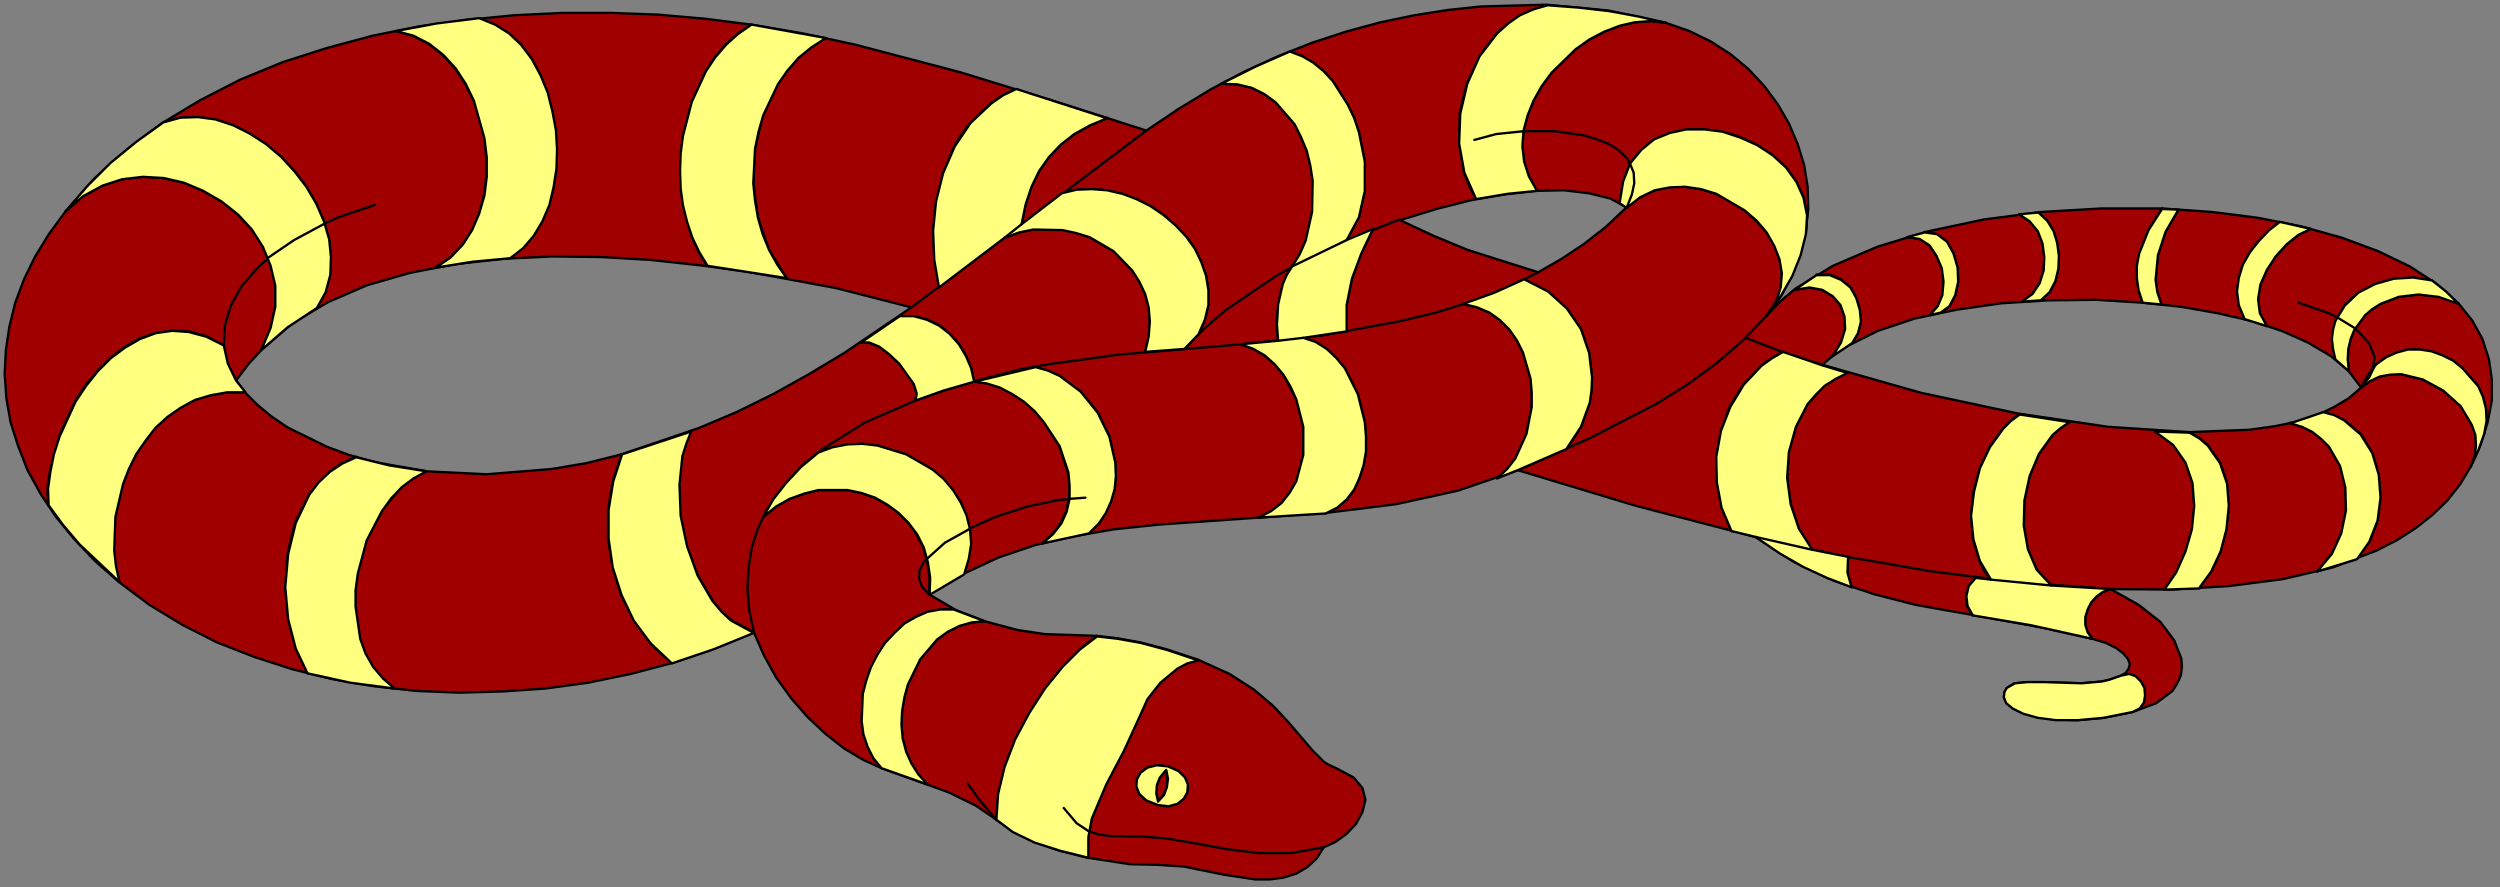 <?xml version="1.0" encoding="UTF-8" standalone="no"?>
<svg
   xmlns:dc="http://purl.org/dc/elements/1.1/"
   xmlns:cc="http://creativecommons.org/ns#"
   xmlns:rdf="http://www.w3.org/1999/02/22-rdf-syntax-ns#"
   xmlns:svg="http://www.w3.org/2000/svg"
   xmlns="http://www.w3.org/2000/svg"
   xmlns:sodipodi="http://sodipodi.sourceforge.net/DTD/sodipodi-0.dtd"
   xmlns:inkscape="http://www.inkscape.org/namespaces/inkscape"
   version="1.0"
   width="75.265mm"
   height="26.705mm"
   id="svg254"
   sodipodi:docname="CS000344.WMF">
  <rect width="100%" height="100%" fill="#808080" stroke="none"/>
  <sodipodi:namedview
     pagecolor="#ffffff"
     bordercolor="#666666"
     borderopacity="1"
     objecttolerance="10"
     gridtolerance="10"
     guidetolerance="10"
     inkscape:pageopacity="0"
     inkscape:pageshadow="2"
     inkscape:window-width="640"
     inkscape:window-height="480"
     id="namedview256" />
  <defs
     id="defs6">
    <clipPath
       clipPathUnits="userSpaceOnUse"
       id="clipWmfPath1">
      <path
         d="M 0,0 L 284.333,0 L 284.333,100.8 L 0,100.8 z"
         id="path2" />
    </clipPath>
    <pattern
       id="WMFhbasepattern"
       patternUnits="userSpaceOnUse"
       width="6"
       height="6"
       x="0"
       y="0" />
  </defs>
  <path
     style="fill:#a10000;fill-rule:evenodd;fill-opacity:1;stroke:none;"
     clip-path="url(#clipWmfPath1)"
     d="  M 13.53,66.223   L 10.797,63.824   L 8.398,61.293   L 6.332,58.761   L 4.599,56.163   L 3.133,53.498   L 2.066,50.766   L 1.2,48.035   L 0.733,45.37   L 0.533,42.572   L 0.667,39.84   L 1.066,37.175   L 1.733,34.444   L 2.733,31.779   L 3.999,29.181   L 5.599,26.582   L 7.465,24.051   L 10.731,20.32   L 14.463,16.989   L 18.462,13.991   L 22.795,11.392   L 27.327,9.061   L 32.192,7.062   L 37.191,5.463   L 42.39,4.064   L 47.722,2.998   L 53.121,2.265   L 58.52,1.732   L 64.052,1.466   L 69.517,1.466   L 74.916,1.666   L 80.248,2.132   L 85.447,2.798   L 91.312,3.797   L 97.244,5.063   L 109.174,8.195   L 120.438,11.659   L 130.436,14.857   L 134.102,12.392   L 137.834,10.127   L 141.633,8.128   L 145.433,6.396   L 149.298,4.863   L 153.164,3.598   L 157.097,2.532   L 160.962,1.732   L 164.761,1.133   L 168.56,0.733   L 175.959,0.533   L 183.024,1.199   L 189.556,2.598   L 192.222,3.531   L 194.688,4.73   L 196.954,6.196   L 198.953,7.861   L 200.753,9.794   L 202.286,11.859   L 203.552,14.057   L 204.552,16.389   L 205.285,18.788   L 205.685,21.253   L 205.752,23.784   L 205.485,26.316   L 204.885,28.781   L 203.952,31.246   L 202.686,33.644   L 201.02,35.91   L 202.553,34.311   L 204.285,32.845   L 208.551,30.247   L 213.683,28.048   L 219.415,26.316   L 225.68,24.983   L 232.279,24.117   L 239.144,23.718   L 246.009,23.718   L 251.674,24.117   L 256.94,24.784   L 261.939,25.783   L 266.471,27.049   L 270.603,28.581   L 274.202,30.313   L 277.268,32.312   L 279.734,34.511   L 281.334,36.509   L 282.467,38.575   L 283.2,40.84   L 283.534,43.171   L 283.534,45.57   L 283.067,48.035   L 282.267,50.567   L 281.134,53.098   L 279.934,55.097   L 278.468,56.962   L 276.735,58.628   L 274.869,60.094   L 272.803,61.426   L 270.47,62.625   L 265.471,64.557   L 259.806,65.89   L 253.607,66.689   L 247.009,67.089   L 240.144,67.022   L 243.343,68.821   L 245.809,70.753   L 247.409,72.885   L 248.208,74.95   L 248.275,75.883   L 248.142,76.883   L 247.742,77.749   L 247.209,78.615   L 245.342,80.014   L 242.676,81.013   L 239.344,81.679   L 236.411,81.946   L 233.945,81.879   L 231.879,81.613   L 230.213,81.146   L 229.013,80.613   L 228.28,79.947   L 228.013,79.348   L 228.08,78.748   L 228.346,78.282   L 229.213,77.749   L 230.679,77.615   L 232.479,77.615   L 236.878,77.749   L 239.144,77.549   L 240.01,77.349   L 241.343,76.883   L 241.877,76.549   L 242.21,76.083   L 242.343,75.55   L 242.143,75.017   L 241.61,74.351   L 240.81,73.751   L 239.611,73.152   L 238.078,72.685   L 232.812,71.486   L 227.68,70.553   L 217.949,68.821   L 213.283,67.622   L 208.684,66.09   L 204.152,63.958   L 199.753,61.093   L 186.156,57.562   L 172.693,53.498   L 165.894,55.83   L 158.896,57.362   L 151.431,58.295   L 143.233,58.894   L 131.836,59.694   L 126.77,60.227   L 122.105,61.026   L 117.772,62.026   L 113.64,63.425   L 109.641,65.29   L 105.709,67.622   L 108.775,69.421   L 112.04,70.687   L 115.773,71.686   L 118.905,72.152   L 124.837,72.352   L 127.104,72.619   L 129.703,73.085   L 132.769,73.885   L 136.368,75.084   L 139.901,76.683   L 142.7,78.481   L 144.899,80.347   L 146.632,82.212   L 149.365,85.41   L 150.631,86.676   L 151.165,87.009   L 152.164,87.476   L 154.031,88.475   L 155.03,89.674   L 155.364,91.007   L 155.03,92.406   L 154.297,93.738   L 153.231,94.871   L 151.964,95.803   L 150.631,96.403   L 149.832,97.669   L 148.765,98.668   L 147.499,99.401   L 146.032,99.867   L 144.499,100.067   L 142.833,100.067   L 139.301,99.534   L 134.702,98.601   L 131.636,98.402   L 128.57,98.335   L 123.771,97.602   L 120.572,96.803   L 117.706,95.803   L 115.24,94.604   L 113.373,93.272   L 111.041,91.673   L 107.908,90.14   L 100.31,87.409   L 98.244,86.476   L 96.111,85.21   L 93.978,83.545   L 91.912,81.613   L 90.046,79.481   L 88.313,77.082   L 86.913,74.551   L 85.78,71.952   L 81.248,73.818   L 76.582,75.417   L 71.783,76.683   L 66.918,77.682   L 62.052,78.348   L 57.12,78.681   L 52.188,78.815   L 47.322,78.615   L 42.523,78.082   L 37.858,77.282   L 33.259,76.15   L 28.927,74.751   L 24.661,73.085   L 20.728,71.086   L 16.996,68.821   L 13.53,66.223  z    M 26.86,43.305   L 28.26,41.439   L 29.793,39.774   L 33.259,36.776   L 37.325,34.377   L 41.79,32.445   L 46.656,31.046   L 51.855,30.047   L 57.253,29.447   L 62.785,29.181   L 68.384,29.247   L 74.049,29.58   L 79.581,30.18   L 85.047,30.913   L 95.111,32.778   L 103.709,34.977   L 96.044,40.173   L 92.045,42.572   L 87.979,44.837   L 83.78,46.902   L 79.515,48.701   L 70.717,51.699   L 66.718,52.699   L 62.785,53.365   L 55.387,53.964   L 48.589,53.631   L 42.523,52.565   L 39.724,51.766   L 37.191,50.833   L 32.726,48.635   L 30.859,47.369   L 29.26,46.036   L 27.927,44.704   L 26.86,43.305  z    M 175.026,30.98   L 167.028,28.448   L 163.162,26.849   L 159.296,25.05   L 163.428,23.784   L 167.361,22.785   L 171.16,22.119   L 174.692,21.719   L 177.958,21.652   L 180.758,21.985   L 183.224,22.585   L 185.09,23.584   L 182.757,25.783   L 180.291,27.715   L 177.692,29.447   L 175.026,30.98  z    M 207.351,41.506   L 208.618,40.44   L 210.084,39.441   L 213.683,37.642   L 217.882,36.243   L 222.614,35.243   L 227.747,34.511   L 233.079,34.177   L 238.477,34.111   L 243.81,34.444   L 248.208,34.91   L 252.341,35.643   L 256.14,36.509   L 259.606,37.642   L 262.605,38.974   L 265.204,40.507   L 267.204,42.172   L 268.67,44.104   L 267.271,45.303   L 265.604,46.303   L 263.672,47.235   L 261.405,47.968   L 258.806,48.501   L 255.94,48.901   L 249.142,49.168   L 239.877,48.568   L 229.546,47.036   L 218.615,44.704   L 207.351,41.506  z   "
     id="path8" />
  <path
     style="fill:none;stroke:#000000;stroke-width:0.267px;stroke-linecap:round;stroke-linejoin:round;stroke-miterlimit:4;stroke-dasharray:none;stroke-opacity:1;"
     clip-path="url(#clipWmfPath1)"
     d="  M 13.53,66.223   L 10.797,63.824   L 8.398,61.293   L 6.332,58.761   L 4.599,56.163   L 3.133,53.498   L 2.066,50.766   L 1.2,48.035   L 0.733,45.37   L 0.533,42.572   L 0.667,39.84   L 1.066,37.175   L 1.733,34.444   L 2.733,31.779   L 3.999,29.181   L 5.599,26.582   L 7.465,24.051   L 10.731,20.32   L 14.463,16.989   L 18.462,13.991   L 22.795,11.392   L 27.327,9.061   L 32.192,7.062   L 37.191,5.463   L 42.39,4.064   L 47.722,2.998   L 53.121,2.265   L 58.52,1.732   L 64.052,1.466   L 69.517,1.466   L 74.916,1.666   L 80.248,2.132   L 85.447,2.798   L 91.312,3.797   L 97.244,5.063   L 109.174,8.195   L 120.438,11.659   L 130.436,14.857   L 134.102,12.392   L 137.834,10.127   L 141.633,8.128   L 145.433,6.396   L 149.298,4.863   L 153.164,3.598   L 157.097,2.532   L 160.962,1.732   L 164.761,1.133   L 168.56,0.733   L 175.959,0.533   L 183.024,1.199   L 189.556,2.598   L 192.222,3.531   L 194.688,4.73   L 196.954,6.196   L 198.953,7.861   L 200.753,9.794   L 202.286,11.859   L 203.552,14.057   L 204.552,16.389   L 205.285,18.788   L 205.685,21.253   L 205.752,23.784   L 205.485,26.316   L 204.885,28.781   L 203.952,31.246   L 202.686,33.644   L 201.02,35.91   L 202.553,34.311   L 204.285,32.845   L 208.551,30.247   L 213.683,28.048   L 219.415,26.316   L 225.68,24.983   L 232.279,24.117   L 239.144,23.718   L 246.009,23.718   L 251.674,24.117   L 256.94,24.784   L 261.939,25.783   L 266.471,27.049   L 270.603,28.581   L 274.202,30.313   L 277.268,32.312   L 279.734,34.511   L 281.334,36.509   L 282.467,38.575   L 283.2,40.84   L 283.534,43.171   L 283.534,45.57   L 283.067,48.035   L 282.267,50.567   L 281.134,53.098   L 279.934,55.097   L 278.468,56.962   L 276.735,58.628   L 274.869,60.094   L 272.803,61.426   L 270.47,62.625   L 265.471,64.557   L 259.806,65.89   L 253.607,66.689   L 247.009,67.089   L 240.144,67.022   L 243.343,68.821   L 245.809,70.753   L 247.409,72.885   L 248.208,74.95   L 248.275,75.883   L 248.142,76.883   L 247.742,77.749   L 247.209,78.615   L 245.342,80.014   L 242.676,81.013   L 239.344,81.679   L 236.411,81.946   L 233.945,81.879   L 231.879,81.613   L 230.213,81.146   L 229.013,80.613   L 228.28,79.947   L 228.013,79.348   L 228.08,78.748   L 228.346,78.282   L 229.213,77.749   L 230.679,77.615   L 232.479,77.615   L 236.878,77.749   L 239.144,77.549   L 240.01,77.349   L 241.343,76.883   L 241.877,76.549   L 242.21,76.083   L 242.343,75.55   L 242.143,75.017   L 241.61,74.351   L 240.81,73.751   L 239.611,73.152   L 238.078,72.685   L 232.812,71.486   L 227.68,70.553   L 217.949,68.821   L 213.283,67.622   L 208.684,66.09   L 204.152,63.958   L 199.753,61.093   L 186.156,57.562   L 172.693,53.498   L 165.894,55.83   L 158.896,57.362   L 151.431,58.295   L 143.233,58.894   L 131.836,59.694   L 126.77,60.227   L 122.105,61.026   L 117.772,62.026   L 113.64,63.425   L 109.641,65.29   L 105.709,67.622   L 108.775,69.421   L 112.04,70.687   L 115.773,71.686   L 118.905,72.152   L 124.837,72.352   L 127.104,72.619   L 129.703,73.085   L 132.769,73.885   L 136.368,75.084   L 139.901,76.683   L 142.7,78.481   L 144.899,80.347   L 146.632,82.212   L 149.365,85.41   L 150.631,86.676   L 151.165,87.009   L 152.164,87.476   L 154.031,88.475   L 155.03,89.674   L 155.364,91.007   L 155.03,92.406   L 154.297,93.738   L 153.231,94.871   L 151.964,95.803   L 150.631,96.403   L 149.832,97.669   L 148.765,98.668   L 147.499,99.401   L 146.032,99.867   L 144.499,100.067   L 142.833,100.067   L 139.301,99.534   L 134.702,98.601   L 131.636,98.402   L 128.57,98.335   L 123.771,97.602   L 120.572,96.803   L 117.706,95.803   L 115.24,94.604   L 113.373,93.272   L 111.041,91.673   L 107.908,90.14   L 100.31,87.409   L 98.244,86.476   L 96.111,85.21   L 93.978,83.545   L 91.912,81.613   L 90.046,79.481   L 88.313,77.082   L 86.913,74.551   L 85.78,71.952   L 81.248,73.818   L 76.582,75.417   L 71.783,76.683   L 66.918,77.682   L 62.052,78.348   L 57.12,78.681   L 52.188,78.815   L 47.322,78.615   L 42.523,78.082   L 37.858,77.282   L 33.259,76.15   L 28.927,74.751   L 24.661,73.085   L 20.728,71.086   L 16.996,68.821   L 13.53,66.223  z "
     id="path10" />
  <path
     style="fill:none;stroke:#000000;stroke-width:0.267px;stroke-linecap:round;stroke-linejoin:round;stroke-miterlimit:4;stroke-dasharray:none;stroke-opacity:1;"
     clip-path="url(#clipWmfPath1)"
     d="  M 26.86,43.305   L 28.26,41.439   L 29.793,39.774   L 33.259,36.776   L 37.325,34.377   L 41.79,32.445   L 46.656,31.046   L 51.855,30.047   L 57.253,29.447   L 62.785,29.181   L 68.384,29.247   L 74.049,29.58   L 79.581,30.18   L 85.047,30.913   L 95.111,32.778   L 103.709,34.977   L 96.044,40.173   L 92.045,42.572   L 87.979,44.837   L 83.78,46.902   L 79.515,48.701   L 70.717,51.699   L 66.718,52.699   L 62.785,53.365   L 55.387,53.964   L 48.589,53.631   L 42.523,52.565   L 39.724,51.766   L 37.191,50.833   L 32.726,48.635   L 30.859,47.369   L 29.26,46.036   L 27.927,44.704   L 26.86,43.305  z "
     id="path12" />
  <path
     style="fill:none;stroke:#000000;stroke-width:0.267px;stroke-linecap:round;stroke-linejoin:round;stroke-miterlimit:4;stroke-dasharray:none;stroke-opacity:1;"
     clip-path="url(#clipWmfPath1)"
     d="  M 175.026,30.98   L 167.028,28.448   L 163.162,26.849   L 159.296,25.05   L 163.428,23.784   L 167.361,22.785   L 171.16,22.119   L 174.692,21.719   L 177.958,21.652   L 180.758,21.985   L 183.224,22.585   L 185.09,23.584   L 182.757,25.783   L 180.291,27.715   L 177.692,29.447   L 175.026,30.98  z "
     id="path14" />
  <path
     style="fill:none;stroke:#000000;stroke-width:0.267px;stroke-linecap:round;stroke-linejoin:round;stroke-miterlimit:4;stroke-dasharray:none;stroke-opacity:1;"
     clip-path="url(#clipWmfPath1)"
     d="  M 207.351,41.506   L 208.618,40.44   L 210.084,39.441   L 213.683,37.642   L 217.882,36.243   L 222.614,35.243   L 227.747,34.511   L 233.079,34.177   L 238.477,34.111   L 243.81,34.444   L 248.208,34.91   L 252.341,35.643   L 256.14,36.509   L 259.606,37.642   L 262.605,38.974   L 265.204,40.507   L 267.204,42.172   L 268.67,44.104   L 267.271,45.303   L 265.604,46.303   L 263.672,47.235   L 261.405,47.968   L 258.806,48.501   L 255.94,48.901   L 249.142,49.168   L 239.877,48.568   L 229.546,47.036   L 218.615,44.704   L 207.351,41.506  z "
     id="path16" />
  <path
     style="fill:none;stroke:#000000;stroke-width:0.267px;stroke-linecap:round;stroke-linejoin:round;stroke-miterlimit:4;stroke-dasharray:none;stroke-opacity:1;"
     clip-path="url(#clipWmfPath1)"
     d="  M 199.753,61.093   L 209.751,63.292   L 219.815,65.024   L 229.946,66.29   L 240.144,67.022  "
     id="path18" />
  <path
     style="fill:none;stroke:#000000;stroke-width:0.267px;stroke-linecap:round;stroke-linejoin:round;stroke-miterlimit:4;stroke-dasharray:none;stroke-opacity:1;"
     clip-path="url(#clipWmfPath1)"
     d="  M 207.351,41.506   L 202.952,40.107   L 198.62,38.441  "
     id="path20" />
  <path
     style="fill:none;stroke:#000000;stroke-width:0.267px;stroke-linecap:round;stroke-linejoin:round;stroke-miterlimit:4;stroke-dasharray:none;stroke-opacity:1;"
     clip-path="url(#clipWmfPath1)"
     d="  M 201.02,35.91   L 198.353,38.708   L 195.354,41.306   L 192.088,43.704   L 188.556,45.903   L 180.958,49.834   L 172.693,53.498  "
     id="path22" />
  <path
     style="fill:none;stroke:#000000;stroke-width:0.267px;stroke-linecap:round;stroke-linejoin:round;stroke-miterlimit:4;stroke-dasharray:none;stroke-opacity:1;"
     clip-path="url(#clipWmfPath1)"
     d="  M 103.709,34.977   L 116.306,25.516   L 130.436,14.857  "
     id="path24" />
  <path
     style="fill:none;stroke:#000000;stroke-width:0.267px;stroke-linecap:round;stroke-linejoin:round;stroke-miterlimit:4;stroke-dasharray:none;stroke-opacity:1;"
     clip-path="url(#clipWmfPath1)"
     d="  M 134.768,39.707   L 136.968,37.442   L 139.434,35.31   L 145.233,31.379   L 148.432,29.58   L 151.898,27.915   L 159.229,24.983  "
     id="path26" />
  <path
     style="fill:none;stroke:#000000;stroke-width:0.267px;stroke-linecap:round;stroke-linejoin:round;stroke-miterlimit:4;stroke-dasharray:none;stroke-opacity:1;"
     clip-path="url(#clipWmfPath1)"
     d="  M 175.026,30.98   L 171.293,32.778   L 167.427,34.311   L 163.362,35.576   L 159.163,36.576   L 150.431,38.175   L 141.167,39.174   L 127.104,40.373   L 119.372,41.439   L 116.306,41.972   L 110.841,43.371   L 107.375,44.437   L 104.176,45.57   L 98.377,48.102   L 93.578,51.1   L 91.579,52.699   L 89.846,54.497   L 88.379,56.296   L 87.113,58.228   L 86.18,60.293   L 85.513,62.425   L 85.18,64.624   L 85.047,66.956   L 85.247,69.421   L 85.78,71.952  "
     id="path28" />
  <path
     style="fill:none;stroke:#000000;stroke-width:0.267px;stroke-linecap:round;stroke-linejoin:round;stroke-miterlimit:4;stroke-dasharray:none;stroke-opacity:1;"
     clip-path="url(#clipWmfPath1)"
     d="  M 131.769,91.606   L 130.436,91.073   L 129.636,90.34   L 129.303,89.474   L 129.37,88.608   L 129.77,87.875   L 130.569,87.342   L 131.636,87.076   L 132.902,87.209   L 134.102,87.742   L 134.835,88.475   L 135.168,89.274   L 135.102,90.14   L 134.702,90.873   L 133.969,91.473   L 132.969,91.739   L 131.769,91.606  z "
     id="path30" />
  <path
     style="fill:none;stroke:#000000;stroke-width:0.267px;stroke-linecap:round;stroke-linejoin:round;stroke-miterlimit:4;stroke-dasharray:none;stroke-opacity:1;"
     clip-path="url(#clipWmfPath1)"
     d="  M 131.769,91.206   L 131.569,90.274   L 131.636,89.341   L 131.969,88.475   L 132.569,87.742   L 132.636,87.609   L 132.836,88.608   L 132.769,89.541   L 132.369,90.474   L 131.769,91.206  z "
     id="path32" />
  <path
     style="fill:none;stroke:#000000;stroke-width:0.267px;stroke-linecap:round;stroke-linejoin:round;stroke-miterlimit:4;stroke-dasharray:none;stroke-opacity:1;"
     clip-path="url(#clipWmfPath1)"
     d="  M 150.631,96.403   L 146.966,97.069   L 143.233,97.069   L 139.501,96.603   L 135.835,95.937   L 132.702,95.404   L 130.169,95.204   L 126.37,95.137   L 124.971,94.937   L 123.638,94.471   L 122.371,93.472   L 121.038,91.939  "
     id="path34" />
  <path
     style="fill:none;stroke:#000000;stroke-width:0.267px;stroke-linecap:round;stroke-linejoin:round;stroke-miterlimit:4;stroke-dasharray:none;stroke-opacity:1;"
     clip-path="url(#clipWmfPath1)"
     d="  M 123.771,97.602   L 123.838,95.27   L 124.238,93.138   L 125.837,89.141   L 127.837,85.344   L 129.636,81.479   L 130.569,79.547   L 132.036,77.615   L 133.969,76.016   L 135.102,75.417   L 136.368,75.084  "
     id="path36" />
  <path
     style="fill:none;stroke:#000000;stroke-width:0.267px;stroke-linecap:round;stroke-linejoin:round;stroke-miterlimit:4;stroke-dasharray:none;stroke-opacity:1;"
     clip-path="url(#clipWmfPath1)"
     d="  M 124.837,72.352   L 122.905,73.818   L 120.905,75.883   L 118.905,78.348   L 117.106,81.146   L 115.506,84.144   L 114.307,87.276   L 113.573,90.34   L 113.373,93.272   L 111.374,90.94   L 110.108,89.141  "
     id="path38" />
  <path
     style="fill:none;stroke:#000000;stroke-width:0.267px;stroke-linecap:round;stroke-linejoin:round;stroke-miterlimit:4;stroke-dasharray:none;stroke-opacity:1;"
     clip-path="url(#clipWmfPath1)"
     d="  M 105.575,89.274   L 104.509,88.142   L 103.709,86.876   L 103.109,85.543   L 102.709,84.011   L 102.576,82.479   L 102.643,80.946   L 102.909,79.348   L 103.309,77.882   L 104.709,75.017   L 106.642,72.752   L 107.841,71.886   L 109.174,71.22   L 110.574,70.82   L 112.04,70.687  "
     id="path40" />
  <path
     style="fill:none;stroke:#000000;stroke-width:0.267px;stroke-linecap:round;stroke-linejoin:round;stroke-miterlimit:4;stroke-dasharray:none;stroke-opacity:1;"
     clip-path="url(#clipWmfPath1)"
     d="  M 108.508,69.354   L 106.975,69.354   L 105.509,69.621   L 104.176,70.154   L 102.909,70.953   L 100.71,73.152   L 99.11,75.883   L 98.577,77.415   L 98.177,78.948   L 98.044,82.012   L 98.244,83.545   L 98.71,84.944   L 99.377,86.276   L 100.31,87.409  "
     id="path42" />
  <path
     style="fill:none;stroke:#000000;stroke-width:0.267px;stroke-linecap:round;stroke-linejoin:round;stroke-miterlimit:4;stroke-dasharray:none;stroke-opacity:1;"
     clip-path="url(#clipWmfPath1)"
     d="  M 86.846,58.828   L 88.313,57.629   L 89.846,56.762   L 91.512,56.163   L 93.112,55.763   L 96.444,55.763   L 98.044,56.096   L 99.51,56.629   L 100.91,57.362   L 102.243,58.361   L 103.376,59.494   L 104.309,60.826   L 105.042,62.292   L 105.509,63.891   L 105.775,65.69   L 105.709,67.622   L 104.909,66.756   L 104.575,65.823   L 104.642,64.89   L 105.109,63.958   L 105.909,63.025   L 106.975,62.092   L 109.841,60.36   L 113.24,58.828   L 116.906,57.629   L 120.438,56.896   L 123.504,56.629  "
     id="path44" />
  <path
     style="fill:none;stroke:#000000;stroke-width:0.267px;stroke-linecap:round;stroke-linejoin:round;stroke-miterlimit:4;stroke-dasharray:none;stroke-opacity:1;"
     clip-path="url(#clipWmfPath1)"
     d="  M 109.641,65.29   L 110.174,63.558   L 110.441,61.826   L 110.307,60.16   L 109.908,58.628   L 109.308,57.096   L 108.375,55.763   L 106.042,53.431   L 103.109,51.699   L 99.843,50.7   L 98.11,50.5   L 96.444,50.567   L 94.711,50.9   L 93.112,51.499  "
     id="path46" />
  <path
     style="fill:none;stroke:#000000;stroke-width:0.267px;stroke-linecap:round;stroke-linejoin:round;stroke-miterlimit:4;stroke-dasharray:none;stroke-opacity:1;"
     clip-path="url(#clipWmfPath1)"
     d="  M 110.841,43.371   L 112.307,43.571   L 113.773,44.038   L 115.173,44.77   L 116.506,45.637   L 117.706,46.702   L 118.772,47.968   L 120.505,50.7   L 121.505,53.764   L 121.705,55.23   L 121.638,56.762   L 121.305,58.162   L 120.705,59.494   L 119.772,60.76   L 118.572,61.826  "
     id="path48" />
  <path
     style="fill:none;stroke:#000000;stroke-width:0.267px;stroke-linecap:round;stroke-linejoin:round;stroke-miterlimit:4;stroke-dasharray:none;stroke-opacity:1;"
     clip-path="url(#clipWmfPath1)"
     d="  M 123.904,60.693   L 125.037,59.561   L 125.837,58.361   L 126.437,56.962   L 126.837,55.563   L 126.97,54.098   L 126.904,52.632   L 126.237,49.7   L 124.904,46.902   L 122.971,44.571   L 120.572,42.772   L 119.172,42.172   L 117.772,41.772  "
     id="path50" />
  <path
     style="fill:none;stroke:#000000;stroke-width:0.267px;stroke-linecap:round;stroke-linejoin:round;stroke-miterlimit:4;stroke-dasharray:none;stroke-opacity:1;"
     clip-path="url(#clipWmfPath1)"
     d="  M 141.167,39.174   L 142.633,39.707   L 143.9,40.44   L 145.033,41.439   L 146.032,42.638   L 147.499,45.437   L 148.299,48.568   L 148.299,51.766   L 147.499,54.764   L 146.766,56.03   L 145.832,57.229   L 144.633,58.162   L 143.233,58.894  "
     id="path52" />
  <path
     style="fill:none;stroke:#000000;stroke-width:0.267px;stroke-linecap:round;stroke-linejoin:round;stroke-miterlimit:4;stroke-dasharray:none;stroke-opacity:1;"
     clip-path="url(#clipWmfPath1)"
     d="  M 150.831,58.428   L 152.164,57.762   L 153.231,56.829   L 154.097,55.697   L 154.697,54.364   L 155.164,52.898   L 155.43,51.366   L 155.43,49.7   L 155.297,48.035   L 154.497,44.837   L 153.031,41.906   L 152.031,40.706   L 150.965,39.707   L 149.698,38.908   L 148.299,38.441  "
     id="path54" />
  <path
     style="fill:none;stroke:#000000;stroke-width:0.267px;stroke-linecap:round;stroke-linejoin:round;stroke-miterlimit:4;stroke-dasharray:none;stroke-opacity:1;"
     clip-path="url(#clipWmfPath1)"
     d="  M 166.494,34.577   L 168.094,34.977   L 169.494,35.576   L 170.693,36.443   L 171.76,37.509   L 172.626,38.774   L 173.293,40.107   L 174.159,43.105   L 174.292,44.704   L 174.292,46.303   L 173.693,49.367   L 172.426,52.166   L 171.493,53.365   L 170.36,54.431  "
     id="path56" />
  <path
     style="fill:none;stroke:#000000;stroke-width:0.267px;stroke-linecap:round;stroke-linejoin:round;stroke-miterlimit:4;stroke-dasharray:none;stroke-opacity:1;"
     clip-path="url(#clipWmfPath1)"
     d="  M 178.225,51.1   L 179.891,48.568   L 180.891,45.836   L 181.091,44.437   L 181.158,42.972   L 180.824,40.173   L 179.891,37.442   L 178.292,35.11   L 176.159,33.178   L 173.426,31.779  "
     id="path58" />
  <path
     style="fill:none;stroke:#000000;stroke-width:0.267px;stroke-linecap:round;stroke-linejoin:round;stroke-miterlimit:4;stroke-dasharray:none;stroke-opacity:1;"
     clip-path="url(#clipWmfPath1)"
     d="  M 167.761,15.923   L 170.227,15.257   L 173.359,14.923   L 176.825,14.923   L 180.158,15.39   L 181.691,15.856   L 183.09,16.389   L 184.223,17.122   L 185.157,18.055   L 185.69,19.121   L 185.956,20.387   L 185.756,21.919   L 185.09,23.584   L 186.623,22.385   L 188.223,21.652   L 189.955,21.253   L 191.755,21.253   L 193.555,21.519   L 195.288,22.052   L 196.954,22.852   L 198.487,23.918   L 199.82,25.117   L 201.02,26.449   L 201.886,27.915   L 202.486,29.514   L 202.752,31.113   L 202.619,32.712   L 202.086,34.377   L 201.02,35.91  "
     id="path60" />
  <path
     style="fill:none;stroke:#000000;stroke-width:0.267px;stroke-linecap:round;stroke-linejoin:round;stroke-miterlimit:4;stroke-dasharray:none;stroke-opacity:1;"
     clip-path="url(#clipWmfPath1)"
     d="  M 205.485,26.582   L 205.618,24.451   L 205.219,22.452   L 204.419,20.653   L 203.219,19.054   L 201.686,17.655   L 199.953,16.522   L 198.02,15.59   L 196.021,14.99   L 193.955,14.724   L 191.888,14.724   L 190.022,15.123   L 188.223,15.856   L 186.756,17.055   L 185.49,18.588   L 184.69,20.653   L 184.29,23.118  "
     id="path62" />
  <path
     style="fill:none;stroke:#000000;stroke-width:0.267px;stroke-linecap:round;stroke-linejoin:round;stroke-miterlimit:4;stroke-dasharray:none;stroke-opacity:1;"
     clip-path="url(#clipWmfPath1)"
     d="  M 174.892,21.719   L 173.959,20.053   L 173.426,18.388   L 173.226,16.656   L 173.359,14.857   L 173.826,13.125   L 174.492,11.459   L 175.426,9.794   L 176.559,8.261   L 179.291,5.596   L 180.891,4.464   L 182.557,3.598   L 184.29,2.931   L 186.023,2.532   L 187.823,2.398   L 189.556,2.598  "
     id="path64" />
  <path
     style="fill:none;stroke:#000000;stroke-width:0.267px;stroke-linecap:round;stroke-linejoin:round;stroke-miterlimit:4;stroke-dasharray:none;stroke-opacity:1;"
     clip-path="url(#clipWmfPath1)"
     d="  M 176.092,0.6   L 174.492,1.066   L 172.959,1.732   L 171.626,2.665   L 170.36,3.731   L 168.361,6.396   L 166.894,9.527   L 166.094,12.858   L 166.028,16.323   L 166.561,19.587   L 167.161,21.119   L 167.894,22.585  "
     id="path66" />
  <path
     style="fill:none;stroke:#000000;stroke-width:0.267px;stroke-linecap:round;stroke-linejoin:round;stroke-miterlimit:4;stroke-dasharray:none;stroke-opacity:1;"
     clip-path="url(#clipWmfPath1)"
     d="  M 153.231,27.315   L 154.63,24.717   L 155.297,21.719   L 155.297,18.388   L 154.63,15.057   L 154.097,13.458   L 153.364,11.925   L 151.631,9.194   L 150.565,8.061   L 149.432,7.129   L 148.165,6.396   L 146.766,5.863  "
     id="path68" />
  <path
     style="fill:none;stroke:#000000;stroke-width:0.267px;stroke-linecap:round;stroke-linejoin:round;stroke-miterlimit:4;stroke-dasharray:none;stroke-opacity:1;"
     clip-path="url(#clipWmfPath1)"
     d="  M 138.967,9.527   L 140.767,9.594   L 142.433,9.993   L 143.9,10.726   L 145.166,11.659   L 147.299,14.124   L 148.032,15.59   L 148.698,17.189   L 149.098,18.854   L 149.365,20.586   L 149.298,24.117   L 148.565,27.382   L 147.899,28.914   L 147.032,30.313  "
     id="path70" />
  <path
     style="fill:none;stroke:#000000;stroke-width:0.267px;stroke-linecap:round;stroke-linejoin:round;stroke-miterlimit:4;stroke-dasharray:none;stroke-opacity:1;"
     clip-path="url(#clipWmfPath1)"
     d="  M 136.368,38.042   L 137.101,36.376   L 137.501,34.71   L 137.501,33.045   L 137.234,31.379   L 136.701,29.847   L 135.968,28.315   L 134.968,26.916   L 133.769,25.65   L 132.369,24.451   L 130.903,23.451   L 129.303,22.652   L 127.703,22.052   L 125.97,21.652   L 124.238,21.519   L 122.505,21.586   L 120.838,21.985  "
     id="path72" />
  <path
     style="fill:none;stroke:#000000;stroke-width:0.267px;stroke-linecap:round;stroke-linejoin:round;stroke-miterlimit:4;stroke-dasharray:none;stroke-opacity:1;"
     clip-path="url(#clipWmfPath1)"
     d="  M 114.307,26.982   L 115.973,26.449   L 117.572,26.116   L 119.239,25.983   L 120.905,26.116   L 122.438,26.449   L 123.971,26.982   L 126.704,28.581   L 128.836,30.78   L 129.636,32.045   L 130.303,33.445   L 130.703,34.977   L 130.836,36.576   L 130.703,38.308   L 130.303,40.04  "
     id="path74" />
  <path
     style="fill:none;stroke:#000000;stroke-width:0.267px;stroke-linecap:round;stroke-linejoin:round;stroke-miterlimit:4;stroke-dasharray:none;stroke-opacity:1;"
     clip-path="url(#clipWmfPath1)"
     d="  M 110.841,43.371   L 110.507,41.906   L 109.908,40.44   L 109.108,39.107   L 108.041,37.975   L 106.842,36.976   L 105.442,36.309   L 103.909,35.976   L 102.309,35.976  "
     id="path76" />
  <path
     style="fill:none;stroke:#000000;stroke-width:0.267px;stroke-linecap:round;stroke-linejoin:round;stroke-miterlimit:4;stroke-dasharray:none;stroke-opacity:1;"
     clip-path="url(#clipWmfPath1)"
     d="  M 97.91,38.974   L 98.843,38.974   L 99.977,39.441   L 101.176,40.307   L 102.309,41.373   L 103.242,42.505   L 103.976,43.704   L 104.309,44.77   L 104.109,45.57  "
     id="path78" />
  <path
     style="fill:none;stroke:#000000;stroke-width:0.267px;stroke-linecap:round;stroke-linejoin:round;stroke-miterlimit:4;stroke-dasharray:none;stroke-opacity:1;"
     clip-path="url(#clipWmfPath1)"
     d="  M 85.78,71.952   L 83.181,70.553   L 82.047,69.554   L 81.048,68.288   L 79.381,65.423   L 78.115,62.092   L 77.382,58.628   L 77.249,55.097   L 77.582,51.832   L 78.048,50.367   L 78.582,49.034  "
     id="path80" />
  <path
     style="fill:none;stroke:#000000;stroke-width:0.267px;stroke-linecap:round;stroke-linejoin:round;stroke-miterlimit:4;stroke-dasharray:none;stroke-opacity:1;"
     clip-path="url(#clipWmfPath1)"
     d="  M 70.717,51.699   L 69.717,54.764   L 69.184,58.028   L 69.184,61.293   L 69.717,64.557   L 70.65,67.689   L 72.116,70.553   L 74.049,73.218   L 75.182,74.351   L 76.449,75.417  "
     id="path82" />
  <path
     style="fill:none;stroke:#000000;stroke-width:0.267px;stroke-linecap:round;stroke-linejoin:round;stroke-miterlimit:4;stroke-dasharray:none;stroke-opacity:1;"
     clip-path="url(#clipWmfPath1)"
     d="  M 44.856,78.348   L 43.523,77.216   L 42.39,75.883   L 41.524,74.351   L 40.924,72.685   L 40.391,69.021   L 40.391,67.156   L 40.657,65.224   L 41.057,63.358   L 41.657,61.493   L 43.39,58.162   L 45.656,55.43   L 46.989,54.431   L 48.455,53.631  "
     id="path84" />
  <path
     style="fill:none;stroke:#000000;stroke-width:0.267px;stroke-linecap:round;stroke-linejoin:round;stroke-miterlimit:4;stroke-dasharray:none;stroke-opacity:1;"
     clip-path="url(#clipWmfPath1)"
     d="  M 40.524,51.966   L 38.924,52.699   L 37.458,53.698   L 36.258,54.897   L 35.192,56.23   L 33.592,59.427   L 33.126,61.226   L 32.726,63.025   L 32.459,66.823   L 32.792,70.487   L 33.659,73.818   L 34.992,76.616  "
     id="path86" />
  <path
     style="fill:none;stroke:#000000;stroke-width:0.267px;stroke-linecap:round;stroke-linejoin:round;stroke-miterlimit:4;stroke-dasharray:none;stroke-opacity:1;"
     clip-path="url(#clipWmfPath1)"
     d="  M 13.53,66.223   L 13.13,64.424   L 12.93,62.625   L 13.064,58.828   L 13.93,55.097   L 14.597,53.365   L 15.463,51.633   L 16.529,50.1   L 17.663,48.635   L 18.996,47.435   L 20.529,46.369   L 22.128,45.503   L 23.928,44.97   L 25.794,44.637   L 27.86,44.637  "
     id="path88" />
  <path
     style="fill:none;stroke:#000000;stroke-width:0.267px;stroke-linecap:round;stroke-linejoin:round;stroke-miterlimit:4;stroke-dasharray:none;stroke-opacity:1;"
     clip-path="url(#clipWmfPath1)"
     d="  M 25.461,39.307   L 23.461,38.241   L 21.462,37.708   L 19.529,37.642   L 17.663,37.908   L 15.863,38.508   L 14.13,39.507   L 12.597,40.706   L 11.064,42.239   L 9.731,43.838   L 8.531,45.703   L 6.732,49.634   L 5.665,53.631   L 5.399,55.63   L 5.465,57.495  "
     id="path90" />
  <path
     style="fill:none;stroke:#000000;stroke-width:0.267px;stroke-linecap:round;stroke-linejoin:round;stroke-miterlimit:4;stroke-dasharray:none;stroke-opacity:1;"
     clip-path="url(#clipWmfPath1)"
     d="  M 26.86,43.305   L 25.861,41.373   L 25.461,39.307   L 25.594,37.042   L 26.261,34.777   L 27.527,32.512   L 29.46,30.313   L 31.859,28.248   L 34.925,26.383   L 38.524,24.717   L 42.657,23.318  "
     id="path92" />
  <path
     style="fill:none;stroke:#000000;stroke-width:0.267px;stroke-linecap:round;stroke-linejoin:round;stroke-miterlimit:4;stroke-dasharray:none;stroke-opacity:1;"
     clip-path="url(#clipWmfPath1)"
     d="  M 29.726,39.774   L 30.793,37.309   L 31.326,34.844   L 31.326,32.445   L 30.793,30.18   L 29.926,28.048   L 28.66,26.116   L 27.06,24.384   L 25.194,22.918   L 23.128,21.719   L 20.928,20.786   L 18.596,20.253   L 16.263,20.12   L 13.93,20.387   L 11.664,21.119   L 9.464,22.319   L 7.465,24.051  "
     id="path94" />
  <path
     style="fill:none;stroke:#000000;stroke-width:0.267px;stroke-linecap:round;stroke-linejoin:round;stroke-miterlimit:4;stroke-dasharray:none;stroke-opacity:1;"
     clip-path="url(#clipWmfPath1)"
     d="  M 18.596,13.924   L 20.529,13.391   L 22.528,13.325   L 24.528,13.591   L 26.46,14.191   L 28.393,15.19   L 30.26,16.389   L 31.926,17.788   L 33.525,19.454   L 34.858,21.253   L 35.992,23.185   L 36.858,25.183   L 37.458,27.249   L 37.658,29.247   L 37.525,31.246   L 36.991,33.245   L 36.058,35.044  "
     id="path96" />
  <path
     style="fill:none;stroke:#000000;stroke-width:0.267px;stroke-linecap:round;stroke-linejoin:round;stroke-miterlimit:4;stroke-dasharray:none;stroke-opacity:1;"
     clip-path="url(#clipWmfPath1)"
     d="  M 49.522,30.447   L 51.188,29.314   L 52.588,27.848   L 53.721,26.183   L 54.521,24.317   L 55.054,22.252   L 55.32,20.12   L 55.32,17.921   L 55.12,15.723   L 54.587,13.524   L 53.921,11.459   L 52.921,9.527   L 51.788,7.795   L 50.388,6.263   L 48.789,4.997   L 46.989,4.064   L 44.989,3.531  "
     id="path98" />
  <path
     style="fill:none;stroke:#000000;stroke-width:0.267px;stroke-linecap:round;stroke-linejoin:round;stroke-miterlimit:4;stroke-dasharray:none;stroke-opacity:1;"
     clip-path="url(#clipWmfPath1)"
     d="  M 54.521,2.065   L 56.32,2.798   L 57.92,3.797   L 59.319,5.13   L 60.519,6.729   L 61.519,8.594   L 62.252,10.526   L 62.852,12.658   L 63.185,14.79   L 63.318,16.989   L 63.252,19.187   L 62.985,21.319   L 62.452,23.318   L 61.652,25.183   L 60.652,26.849   L 59.453,28.248   L 57.986,29.381  "
     id="path100" />
  <path
     style="fill:none;stroke:#000000;stroke-width:0.267px;stroke-linecap:round;stroke-linejoin:round;stroke-miterlimit:4;stroke-dasharray:none;stroke-opacity:1;"
     clip-path="url(#clipWmfPath1)"
     d="  M 80.448,30.247   L 79.515,28.714   L 78.715,26.982   L 77.715,23.318   L 77.382,19.387   L 77.715,15.456   L 78.715,11.592   L 80.315,8.061   L 81.381,6.462   L 82.581,5.063   L 83.914,3.864   L 85.447,2.798  "
     id="path102" />
  <path
     style="fill:none;stroke:#000000;stroke-width:0.267px;stroke-linecap:round;stroke-linejoin:round;stroke-miterlimit:4;stroke-dasharray:none;stroke-opacity:1;"
     clip-path="url(#clipWmfPath1)"
     d="  M 93.911,4.33   L 92.245,5.396   L 90.845,6.596   L 89.579,8.061   L 88.446,9.594   L 87.513,11.326   L 86.78,13.125   L 85.913,16.922   L 85.713,20.853   L 86.246,24.784   L 87.513,28.448   L 89.512,31.646  "
     id="path104" />
  <path
     style="fill:none;stroke:#000000;stroke-width:0.267px;stroke-linecap:round;stroke-linejoin:round;stroke-miterlimit:4;stroke-dasharray:none;stroke-opacity:1;"
     clip-path="url(#clipWmfPath1)"
     d="  M 106.842,32.712   L 106.308,29.58   L 106.175,26.249   L 106.508,22.918   L 107.308,19.72   L 108.575,16.656   L 109.441,15.257   L 110.374,13.991   L 112.707,11.792   L 114.04,10.859   L 115.573,10.127  "
     id="path106" />
  <path
     style="fill:none;stroke:#000000;stroke-width:0.267px;stroke-linecap:round;stroke-linejoin:round;stroke-miterlimit:4;stroke-dasharray:none;stroke-opacity:1;"
     clip-path="url(#clipWmfPath1)"
     d="  M 125.97,13.391   L 124.038,14.257   L 122.238,15.257   L 120.705,16.456   L 119.372,17.855   L 118.239,19.454   L 117.372,21.253   L 116.706,23.251   L 116.239,25.516  "
     id="path108" />
  <path
     style="fill:none;stroke:#000000;stroke-width:0.267px;stroke-linecap:round;stroke-linejoin:round;stroke-miterlimit:4;stroke-dasharray:none;stroke-opacity:1;"
     clip-path="url(#clipWmfPath1)"
     d="  M 147.032,30.313   L 146.432,31.246   L 145.966,32.312   L 145.433,34.644   L 145.233,36.909   L 145.433,38.774  "
     id="path110" />
  <path
     style="fill:none;stroke:#000000;stroke-width:0.267px;stroke-linecap:round;stroke-linejoin:round;stroke-miterlimit:4;stroke-dasharray:none;stroke-opacity:1;"
     clip-path="url(#clipWmfPath1)"
     d="  M 153.231,37.708   L 153.231,34.644   L 153.831,31.712   L 154.897,28.781   L 156.23,26.049  "
     id="path112" />
  <path
     style="fill:none;stroke:#000000;stroke-width:0.267px;stroke-linecap:round;stroke-linejoin:round;stroke-miterlimit:4;stroke-dasharray:none;stroke-opacity:1;"
     clip-path="url(#clipWmfPath1)"
     d="  M 202.819,40.04   L 201.553,40.773   L 200.353,41.639   L 198.353,43.771   L 196.821,46.236   L 195.821,49.034   L 195.288,51.899   L 195.354,54.897   L 195.887,57.762   L 197.02,60.427  "
     id="path114" />
  <path
     style="fill:none;stroke:#000000;stroke-width:0.267px;stroke-linecap:round;stroke-linejoin:round;stroke-miterlimit:4;stroke-dasharray:none;stroke-opacity:1;"
     clip-path="url(#clipWmfPath1)"
     d="  M 206.218,62.559   L 204.685,60.16   L 203.752,57.362   L 203.352,54.364   L 203.552,51.366   L 204.352,48.501   L 205.685,45.97   L 207.618,43.838   L 208.818,43.038   L 210.151,42.372  "
     id="path116" />
  <path
     style="fill:none;stroke:#000000;stroke-width:0.267px;stroke-linecap:round;stroke-linejoin:round;stroke-miterlimit:4;stroke-dasharray:none;stroke-opacity:1;"
     clip-path="url(#clipWmfPath1)"
     d="  M 229.813,47.102   L 228.813,47.835   L 227.947,48.701   L 226.414,50.833   L 225.281,53.231   L 224.547,55.896   L 224.281,58.628   L 224.481,61.293   L 225.214,63.758   L 225.747,64.89   L 226.48,65.956  "
     id="path118" />
  <path
     style="fill:none;stroke:#000000;stroke-width:0.267px;stroke-linecap:round;stroke-linejoin:round;stroke-miterlimit:4;stroke-dasharray:none;stroke-opacity:1;"
     clip-path="url(#clipWmfPath1)"
     d="  M 233.412,66.623   L 231.746,64.824   L 230.746,62.492   L 230.279,59.827   L 230.346,56.962   L 230.946,54.164   L 232.012,51.633   L 233.545,49.501   L 234.478,48.701   L 235.478,48.035  "
     id="path120" />
  <path
     style="fill:none;stroke:#000000;stroke-width:0.267px;stroke-linecap:round;stroke-linejoin:round;stroke-miterlimit:4;stroke-dasharray:none;stroke-opacity:1;"
     clip-path="url(#clipWmfPath1)"
     d="  M 245.209,49.034   L 247.275,50.567   L 248.075,51.499   L 248.675,52.565   L 249.475,54.964   L 249.675,57.562   L 249.408,60.227   L 248.675,62.759   L 247.609,65.157   L 246.276,67.089  "
     id="path122" />
  <path
     style="fill:none;stroke:#000000;stroke-width:0.267px;stroke-linecap:round;stroke-linejoin:round;stroke-miterlimit:4;stroke-dasharray:none;stroke-opacity:1;"
     clip-path="url(#clipWmfPath1)"
     d="  M 250.208,66.956   L 251.608,65.024   L 252.674,62.759   L 253.341,60.16   L 253.607,57.562   L 253.407,54.964   L 252.607,52.632   L 251.208,50.633   L 250.275,49.834   L 249.142,49.168  "
     id="path124" />
  <path
     style="fill:none;stroke:#000000;stroke-width:0.267px;stroke-linecap:round;stroke-linejoin:round;stroke-miterlimit:4;stroke-dasharray:none;stroke-opacity:1;"
     clip-path="url(#clipWmfPath1)"
     d="  M 260.606,48.102   L 261.939,48.501   L 263.138,49.101   L 264.138,49.9   L 265.005,50.833   L 266.271,52.965   L 266.871,55.497   L 266.937,58.095   L 266.404,60.693   L 265.338,63.025   L 263.672,65.024  "
     id="path126" />
  <path
     style="fill:none;stroke:#000000;stroke-width:0.267px;stroke-linecap:round;stroke-linejoin:round;stroke-miterlimit:4;stroke-dasharray:none;stroke-opacity:1;"
     clip-path="url(#clipWmfPath1)"
     d="  M 268.204,63.558   L 269.67,61.559   L 270.537,59.228   L 270.87,56.629   L 270.67,54.031   L 269.937,51.566   L 268.67,49.434   L 266.804,47.835   L 265.604,47.235   L 264.338,46.902  "
     id="path128" />
  <path
     style="fill:none;stroke:#000000;stroke-width:0.267px;stroke-linecap:round;stroke-linejoin:round;stroke-miterlimit:4;stroke-dasharray:none;stroke-opacity:1;"
     clip-path="url(#clipWmfPath1)"
     d="  M 281.134,53.098   L 281.601,51.899   L 281.734,50.7   L 281.667,49.501   L 281.267,48.301   L 280.001,46.169   L 278.002,44.437   L 275.669,43.171   L 273.203,42.572   L 271.936,42.572   L 270.803,42.838   L 269.67,43.371   L 268.67,44.104   L 269.47,42.638   L 270.403,41.439   L 271.536,40.64   L 272.736,40.107   L 274.002,39.774   L 275.335,39.774   L 276.668,39.974   L 277.935,40.44   L 279.135,41.04   L 280.201,41.906   L 282.001,43.971   L 282.534,45.17   L 282.867,46.503   L 282.934,47.902   L 282.667,49.367  "
     id="path130" />
  <path
     style="fill:none;stroke:#000000;stroke-width:0.267px;stroke-linecap:round;stroke-linejoin:round;stroke-miterlimit:4;stroke-dasharray:none;stroke-opacity:1;"
     clip-path="url(#clipWmfPath1)"
     d="  M 268.67,44.104   L 269.937,42.305   L 270.203,40.64   L 269.603,39.107   L 268.404,37.775   L 266.804,36.576   L 265.005,35.643   L 261.539,34.444  "
     id="path132" />
  <path
     style="fill:none;stroke:#000000;stroke-width:0.267px;stroke-linecap:round;stroke-linejoin:round;stroke-miterlimit:4;stroke-dasharray:none;stroke-opacity:1;"
     clip-path="url(#clipWmfPath1)"
     d="  M 267.271,42.172   L 267.137,40.84   L 267.204,39.64   L 267.471,38.508   L 267.871,37.509   L 268.47,36.576   L 269.137,35.776   L 269.937,35.11   L 270.87,34.577   L 272.936,33.778   L 275.202,33.511   L 277.468,33.711   L 279.734,34.511  "
     id="path134" />
  <path
     style="fill:none;stroke:#000000;stroke-width:0.267px;stroke-linecap:round;stroke-linejoin:round;stroke-miterlimit:4;stroke-dasharray:none;stroke-opacity:1;"
     clip-path="url(#clipWmfPath1)"
     d="  M 276.735,31.912   L 274.602,31.579   L 272.403,31.712   L 270.27,32.312   L 268.337,33.311   L 266.804,34.71   L 265.738,36.509   L 265.338,38.575   L 265.471,39.707   L 265.738,40.906  "
     id="path136" />
  <path
     style="fill:none;stroke:#000000;stroke-width:0.267px;stroke-linecap:round;stroke-linejoin:round;stroke-miterlimit:4;stroke-dasharray:none;stroke-opacity:1;"
     clip-path="url(#clipWmfPath1)"
     d="  M 257.94,37.109   L 257.14,35.643   L 256.94,34.044   L 257.206,32.379   L 257.94,30.713   L 258.939,29.181   L 260.206,27.782   L 261.539,26.716   L 262.938,26.049  "
     id="path138" />
  <path
     style="fill:none;stroke:#000000;stroke-width:0.267px;stroke-linecap:round;stroke-linejoin:round;stroke-miterlimit:4;stroke-dasharray:none;stroke-opacity:1;"
     clip-path="url(#clipWmfPath1)"
     d="  M 259.406,25.25   L 258.139,26.249   L 257.006,27.382   L 256.007,28.714   L 255.207,30.113   L 254.74,31.579   L 254.54,33.178   L 254.74,34.71   L 255.407,36.309  "
     id="path140" />
  <path
     style="fill:none;stroke:#000000;stroke-width:0.267px;stroke-linecap:round;stroke-linejoin:round;stroke-miterlimit:4;stroke-dasharray:none;stroke-opacity:1;"
     clip-path="url(#clipWmfPath1)"
     d="  M 245.942,34.644   L 245.476,33.245   L 245.276,31.846   L 245.542,29.047   L 246.409,26.383   L 247.875,23.851  "
     id="path142" />
  <path
     style="fill:none;stroke:#000000;stroke-width:0.267px;stroke-linecap:round;stroke-linejoin:round;stroke-miterlimit:4;stroke-dasharray:none;stroke-opacity:1;"
     clip-path="url(#clipWmfPath1)"
     d="  M 246.009,23.718   L 244.476,26.116   L 243.41,28.848   L 243.143,30.247   L 243.143,31.646   L 243.343,33.045   L 243.81,34.444  "
     id="path144" />
  <path
     style="fill:none;stroke:#000000;stroke-width:0.267px;stroke-linecap:round;stroke-linejoin:round;stroke-miterlimit:4;stroke-dasharray:none;stroke-opacity:1;"
     clip-path="url(#clipWmfPath1)"
     d="  M 232.212,34.177   L 233.212,33.245   L 233.879,31.979   L 234.212,30.58   L 234.278,29.114   L 234.078,27.648   L 233.679,26.316   L 232.945,25.117   L 231.946,24.184  "
     id="path146" />
  <path
     style="fill:none;stroke:#000000;stroke-width:0.267px;stroke-linecap:round;stroke-linejoin:round;stroke-miterlimit:4;stroke-dasharray:none;stroke-opacity:1;"
     clip-path="url(#clipWmfPath1)"
     d="  M 229.746,24.384   L 230.946,25.183   L 231.879,26.316   L 232.412,27.715   L 232.612,29.247   L 232.545,30.78   L 232.079,32.179   L 231.279,33.445   L 230.079,34.311  "
     id="path148" />
  <path
     style="fill:none;stroke:#000000;stroke-width:0.267px;stroke-linecap:round;stroke-linejoin:round;stroke-miterlimit:4;stroke-dasharray:none;stroke-opacity:1;"
     clip-path="url(#clipWmfPath1)"
     d="  M 220.815,35.576   L 221.815,34.844   L 222.481,33.578   L 222.814,32.045   L 222.748,30.38   L 222.281,28.848   L 221.548,27.515   L 220.415,26.649   L 219.015,26.383  "
     id="path150" />
  <path
     style="fill:none;stroke:#000000;stroke-width:0.267px;stroke-linecap:round;stroke-linejoin:round;stroke-miterlimit:4;stroke-dasharray:none;stroke-opacity:1;"
     clip-path="url(#clipWmfPath1)"
     d="  M 217.016,26.982   L 218.415,27.182   L 219.549,27.915   L 220.348,29.114   L 220.948,30.513   L 221.148,32.045   L 221.015,33.578   L 220.482,34.844   L 219.615,35.843  "
     id="path152" />
  <path
     style="fill:none;stroke:#000000;stroke-width:0.267px;stroke-linecap:round;stroke-linejoin:round;stroke-miterlimit:4;stroke-dasharray:none;stroke-opacity:1;"
     clip-path="url(#clipWmfPath1)"
     d="  M 210.751,39.041   L 211.417,37.908   L 211.75,36.576   L 211.617,35.243   L 211.217,33.844   L 210.551,32.712   L 209.484,31.779   L 208.218,31.246   L 206.685,31.246  "
     id="path154" />
  <path
     style="fill:none;stroke:#000000;stroke-width:0.267px;stroke-linecap:round;stroke-linejoin:round;stroke-miterlimit:4;stroke-dasharray:none;stroke-opacity:1;"
     clip-path="url(#clipWmfPath1)"
     d="  M 204.219,32.978   L 205.885,32.712   L 207.285,32.978   L 208.484,33.644   L 209.351,34.644   L 209.884,35.976   L 209.951,37.442   L 209.484,38.974   L 208.551,40.507  "
     id="path156" />
  <path
     style="fill:none;stroke:#000000;stroke-width:0.267px;stroke-linecap:round;stroke-linejoin:round;stroke-miterlimit:4;stroke-dasharray:none;stroke-opacity:1;"
     clip-path="url(#clipWmfPath1)"
     d="  M 210.284,63.358   L 210.217,65.157   L 210.684,66.823  "
     id="path158" />
  <path
     style="fill:none;stroke:#000000;stroke-width:0.267px;stroke-linecap:round;stroke-linejoin:round;stroke-miterlimit:4;stroke-dasharray:none;stroke-opacity:1;"
     clip-path="url(#clipWmfPath1)"
     d="  M 224.414,70.02   L 223.814,68.954   L 223.681,67.822   L 224.014,66.689   L 224.814,65.757  "
     id="path160" />
  <path
     style="fill:none;stroke:#000000;stroke-width:0.267px;stroke-linecap:round;stroke-linejoin:round;stroke-miterlimit:4;stroke-dasharray:none;stroke-opacity:1;"
     clip-path="url(#clipWmfPath1)"
     d="  M 240.144,67.022   L 239.277,67.355   L 238.544,67.888   L 237.944,68.555   L 237.544,69.354   L 237.278,70.22   L 237.278,71.086   L 237.544,71.952   L 238.078,72.685  "
     id="path162" />
  <path
     style="fill:none;stroke:#000000;stroke-width:0.267px;stroke-linecap:round;stroke-linejoin:round;stroke-miterlimit:4;stroke-dasharray:none;stroke-opacity:1;"
     clip-path="url(#clipWmfPath1)"
     d="  M 241.343,76.883   L 242.277,76.683   L 243.01,76.949   L 243.61,77.549   L 244.009,78.282   L 244.076,79.148   L 243.943,79.947   L 243.476,80.613   L 242.676,81.013  "
     id="path164" />
  <path
     style="fill:#ffff80;fill-rule:evenodd;fill-opacity:1;stroke:none;"
     clip-path="url(#clipWmfPath1)"
     d="  M 132.902,87.209   L 134.102,87.742   L 134.835,88.475   L 135.168,89.274   L 135.102,90.14   L 134.702,90.873   L 133.969,91.473   L 132.969,91.739   L 131.769,91.606   L 130.436,91.073   L 129.636,90.34   L 129.303,89.474   L 129.37,88.675   L 129.77,87.942   L 130.569,87.342   L 131.636,87.076   L 132.902,87.209  z    M 132.702,87.609   L 132.902,88.608   L 132.769,89.607   L 132.436,90.474   L 131.769,91.206   L 131.569,90.274   L 131.636,89.341   L 131.969,88.475   L 132.569,87.742   L 132.702,87.609  z    M 123.838,97.602   L 120.638,96.803   L 117.706,95.87   L 115.24,94.671   L 113.373,93.272   L 113.573,90.34   L 114.307,87.276   L 115.506,84.144   L 117.106,81.146   L 118.905,78.348   L 120.905,75.883   L 122.905,73.885   L 124.837,72.419   L 127.17,72.685   L 129.77,73.152   L 132.769,73.951   L 136.368,75.15   L 135.102,75.483   L 133.969,76.083   L 132.036,77.682   L 130.569,79.547   L 129.703,81.479   L 127.903,85.41   L 125.904,89.208   L 124.238,93.138   L 123.838,95.27   L 123.838,97.602  z    M 105.575,89.274   L 100.31,87.409   L 99.377,86.276   L 98.71,84.944   L 98.244,83.545   L 98.044,82.079   L 98.177,78.948   L 98.577,77.415   L 99.11,75.883   L 99.843,74.484   L 100.71,73.152   L 101.776,72.019   L 102.909,70.953   L 104.176,70.22   L 105.509,69.621   L 106.975,69.354   L 108.508,69.354   L 112.04,70.687   L 110.574,70.82   L 109.174,71.22   L 107.841,71.886   L 106.642,72.752   L 104.709,75.017   L 103.309,77.882   L 102.909,79.348   L 102.643,80.946   L 102.576,82.479   L 102.709,84.011   L 103.109,85.543   L 103.709,86.876   L 104.509,88.142   L 105.575,89.274  z    M 105.775,67.689   L 105.842,65.757   L 105.575,63.958   L 105.109,62.292   L 104.376,60.826   L 103.376,59.494   L 102.243,58.361   L 100.976,57.429   L 99.577,56.629   L 98.044,56.096   L 96.444,55.763   L 93.112,55.763   L 91.512,56.163   L 89.846,56.762   L 88.313,57.629   L 86.846,58.828   L 87.979,56.829   L 89.446,54.964   L 91.112,53.165   L 93.112,51.499   L 94.711,50.9   L 96.444,50.567   L 98.11,50.5   L 99.843,50.7   L 103.109,51.699   L 106.108,53.431   L 107.375,54.497   L 108.441,55.763   L 109.308,57.162   L 109.974,58.628   L 110.374,60.227   L 110.507,61.892   L 110.241,63.558   L 109.708,65.357   L 105.775,67.689  z    M 118.639,61.826   L 119.839,60.76   L 120.772,59.561   L 121.372,58.228   L 121.705,56.762   L 121.705,55.297   L 121.572,53.764   L 120.572,50.766   L 118.772,48.035   L 117.706,46.769   L 116.506,45.703   L 115.173,44.837   L 113.773,44.104   L 112.307,43.638   L 110.841,43.438   L 117.839,41.772   L 119.239,42.172   L 120.572,42.772   L 122.971,44.571   L 124.904,46.969   L 126.237,49.7   L 126.904,52.632   L 126.97,54.164   L 126.837,55.63   L 126.437,57.029   L 125.837,58.361   L 125.037,59.561   L 123.904,60.693   L 118.639,61.826  z    M 143.233,58.894   L 144.633,58.162   L 145.832,57.229   L 146.766,56.03   L 147.499,54.764   L 148.299,51.766   L 148.299,48.568   L 147.499,45.437   L 146.832,43.971   L 146.032,42.638   L 145.033,41.439   L 143.9,40.44   L 142.633,39.707   L 141.167,39.174   L 145.433,38.774   L 145.299,36.976   L 145.433,34.644   L 145.966,32.312   L 146.432,31.246   L 147.032,30.313   L 147.899,28.914   L 148.565,27.382   L 149.298,24.117   L 149.365,20.586   L 149.098,18.854   L 148.698,17.189   L 148.032,15.59   L 147.299,14.124   L 145.166,11.659   L 143.9,10.726   L 142.433,9.993   L 140.767,9.594   L 138.967,9.527   L 142.833,7.595   L 146.766,5.863   L 148.165,6.396   L 149.432,7.129   L 150.565,8.061   L 151.631,9.194   L 153.364,11.925   L 154.097,13.458   L 154.63,15.057   L 155.297,18.388   L 155.297,21.719   L 154.63,24.717   L 153.231,27.315   L 156.23,26.049   L 154.897,28.848   L 153.831,31.712   L 153.231,34.71   L 153.231,37.708   L 148.299,38.441   L 149.698,38.908   L 150.965,39.707   L 152.031,40.706   L 153.031,41.906   L 154.497,44.837   L 155.297,48.035   L 155.43,49.7   L 155.43,51.366   L 155.164,52.898   L 154.697,54.364   L 154.097,55.697   L 153.231,56.829   L 152.164,57.762   L 150.831,58.428   L 143.233,58.894  z    M 170.36,54.431   L 171.493,53.365   L 172.426,52.166   L 173.693,49.367   L 174.292,46.303   L 174.292,44.704   L 174.159,43.105   L 173.293,40.107   L 172.626,38.774   L 171.76,37.509   L 170.693,36.443   L 169.494,35.576   L 168.094,34.977   L 166.494,34.577   L 170.027,33.311   L 173.426,31.779   L 176.159,33.178   L 178.292,35.11   L 179.891,37.442   L 180.824,40.173   L 181.158,42.972   L 181.091,44.437   L 180.891,45.836   L 179.891,48.568   L 178.225,51.1   L 172.693,53.498   L 170.36,54.431  z    M 201.02,35.91   L 202.086,34.377   L 202.619,32.712   L 202.752,31.113   L 202.486,29.514   L 201.886,27.982   L 201.02,26.449   L 199.886,25.117   L 198.487,23.918   L 195.288,22.052   L 193.555,21.519   L 191.755,21.253   L 190.022,21.319   L 188.289,21.652   L 186.623,22.452   L 185.09,23.651   L 184.29,23.118   L 184.69,20.653   L 185.49,18.588   L 186.756,17.055   L 188.223,15.856   L 190.022,15.123   L 191.888,14.724   L 193.955,14.724   L 196.021,14.99   L 198.02,15.656   L 199.953,16.522   L 201.686,17.655   L 203.219,19.054   L 204.419,20.72   L 205.219,22.518   L 205.618,24.517   L 205.485,26.649   L 204.885,29.047   L 203.952,31.379   L 202.619,33.711   L 201.02,35.91  z    M 174.892,21.719   L 171.56,22.052   L 167.961,22.652   L 166.628,19.654   L 166.028,16.323   L 166.161,12.925   L 166.961,9.527   L 168.361,6.396   L 170.36,3.797   L 171.626,2.665   L 172.959,1.732   L 174.492,1.066   L 176.092,0.6   L 179.625,0.866   L 183.09,1.266   L 186.356,1.865   L 189.556,2.598   L 187.823,2.398   L 186.023,2.532   L 184.29,2.931   L 182.557,3.598   L 180.891,4.464   L 179.291,5.596   L 176.559,8.261   L 175.426,9.794   L 174.492,11.459   L 173.826,13.125   L 173.359,14.857   L 173.226,16.656   L 173.426,18.388   L 173.959,20.053   L 174.892,21.719  z    M 134.768,39.707   L 130.303,40.04   L 130.703,38.308   L 130.836,36.576   L 130.703,34.977   L 130.303,33.445   L 129.636,32.045   L 128.836,30.78   L 126.704,28.581   L 123.971,26.982   L 122.438,26.516   L 120.905,26.183   L 117.572,26.116   L 115.973,26.449   L 114.307,27.049   L 106.842,32.712   L 106.308,29.58   L 106.175,26.249   L 106.508,22.918   L 107.308,19.72   L 108.641,16.656   L 110.441,13.991   L 112.774,11.792   L 114.107,10.859   L 115.64,10.127   L 125.97,13.458   L 124.038,14.257   L 122.238,15.257   L 120.705,16.456   L 119.372,17.855   L 118.239,19.454   L 117.372,21.253   L 116.706,23.251   L 116.239,25.516   L 120.838,21.985   L 122.505,21.586   L 124.238,21.519   L 125.97,21.652   L 127.703,22.052   L 129.303,22.652   L 130.903,23.451   L 132.369,24.451   L 133.769,25.65   L 134.968,26.916   L 135.968,28.315   L 136.701,29.847   L 137.234,31.379   L 137.501,33.045   L 137.501,34.71   L 137.101,36.376   L 136.368,38.042   L 134.768,39.707  z    M 110.841,43.438   L 107.375,44.437   L 104.176,45.57   L 104.309,44.77   L 103.976,43.704   L 102.309,41.373   L 101.176,40.307   L 100.043,39.441   L 98.91,38.974   L 97.977,38.974   L 102.376,35.976   L 103.976,35.976   L 105.442,36.376   L 106.842,37.042   L 108.041,37.975   L 109.108,39.174   L 109.908,40.507   L 110.507,41.906   L 110.841,43.438  z    M 85.78,72.019   L 81.181,73.885   L 76.449,75.483   L 74.049,73.218   L 72.116,70.62   L 70.717,67.689   L 69.717,64.557   L 69.25,61.293   L 69.25,58.028   L 69.784,54.764   L 70.783,51.699   L 78.648,49.101   L 78.115,50.433   L 77.648,51.899   L 77.315,55.164   L 77.449,58.695   L 78.182,62.159   L 79.381,65.49   L 81.048,68.355   L 82.114,69.621   L 83.181,70.62   L 85.78,72.019  z    M 44.923,78.348   L 39.857,77.682   L 34.992,76.616   L 33.659,73.818   L 32.792,70.487   L 32.459,66.823   L 32.792,63.025   L 33.659,59.494   L 35.192,56.296   L 36.258,54.897   L 37.525,53.698   L 38.924,52.765   L 40.524,52.032   L 44.323,52.965   L 48.522,53.631   L 47.056,54.431   L 45.723,55.43   L 44.523,56.696   L 43.456,58.162   L 41.724,61.493   L 40.724,65.224   L 40.457,67.156   L 40.457,69.021   L 40.99,72.685   L 41.59,74.351   L 42.457,75.883   L 43.59,77.216   L 44.923,78.348  z    M 26.86,43.305   L 27.927,44.637   L 25.861,44.637   L 23.994,44.97   L 22.195,45.503   L 20.595,46.369   L 19.062,47.435   L 17.729,48.635   L 16.596,50.1   L 15.53,51.633   L 14.663,53.365   L 13.997,55.097   L 13.13,58.828   L 12.997,62.625   L 13.197,64.424   L 13.597,66.223   L 9.065,61.959   L 7.198,59.761   L 5.532,57.495   L 5.465,55.63   L 5.732,53.698   L 6.132,51.699   L 6.798,49.634   L 8.598,45.703   L 9.798,43.904   L 11.131,42.239   L 12.597,40.773   L 14.197,39.574   L 15.93,38.575   L 17.729,37.908   L 19.595,37.642   L 21.462,37.775   L 23.461,38.308   L 25.461,39.307   L 25.927,41.373   L 26.86,43.305  z    M 29.726,39.84   L 30.793,37.309   L 31.326,34.91   L 31.326,32.512   L 30.793,30.247   L 29.926,28.115   L 28.66,26.116   L 27.06,24.384   L 25.194,22.918   L 23.128,21.719   L 20.928,20.786   L 18.596,20.253   L 16.263,20.12   L 13.93,20.387   L 11.664,21.119   L 9.464,22.319   L 7.465,24.051   L 9.931,21.186   L 12.597,18.521   L 15.53,16.123   L 18.596,13.924   L 20.529,13.391   L 22.528,13.325   L 24.528,13.591   L 26.527,14.257   L 28.393,15.19   L 30.26,16.389   L 31.993,17.855   L 33.525,19.52   L 34.858,21.253   L 35.992,23.185   L 36.858,25.183   L 37.458,27.249   L 37.658,29.247   L 37.591,31.246   L 37.058,33.245   L 36.058,35.044   L 32.726,37.242   L 29.726,39.84  z    M 49.588,30.447   L 51.255,29.314   L 52.654,27.848   L 53.721,26.183   L 54.521,24.317   L 55.12,22.252   L 55.387,20.12   L 55.387,17.921   L 55.12,15.723   L 53.921,11.459   L 52.988,9.527   L 51.855,7.795   L 50.455,6.263   L 48.855,4.997   L 47.056,4.064   L 45.056,3.531   L 49.722,2.665   L 54.521,2.065   L 56.32,2.798   L 57.92,3.797   L 59.319,5.13   L 60.519,6.729   L 61.519,8.594   L 62.319,10.526   L 62.852,12.658   L 63.252,14.79   L 63.385,16.989   L 63.318,19.187   L 62.985,21.319   L 62.519,23.318   L 61.719,25.183   L 60.719,26.849   L 59.519,28.248   L 58.053,29.381   L 53.787,29.78   L 49.588,30.447  z    M 89.512,31.646   L 80.514,30.247   L 79.581,28.714   L 78.782,27.049   L 78.182,25.25   L 77.715,23.385   L 77.449,21.452   L 77.382,19.454   L 77.449,17.455   L 77.715,15.456   L 78.715,11.592   L 80.315,8.128   L 81.381,6.529   L 82.647,5.063   L 83.98,3.864   L 85.513,2.798   L 93.978,4.33   L 92.312,5.396   L 90.845,6.596   L 89.579,8.061   L 88.513,9.594   L 86.846,13.125   L 86.313,14.99   L 85.913,16.922   L 85.713,20.853   L 85.913,22.852   L 86.246,24.784   L 86.78,26.649   L 87.513,28.448   L 88.446,30.113   L 89.512,31.646  z    M 199.753,61.093   L 197.02,60.427   L 195.887,57.762   L 195.354,54.897   L 195.288,51.966   L 195.821,49.034   L 196.887,46.303   L 198.42,43.771   L 200.42,41.639   L 201.619,40.773   L 202.886,40.04   L 207.351,41.573   L 210.217,42.439   L 208.884,43.105   L 207.618,43.904   L 206.618,44.904   L 205.685,45.97   L 204.352,48.568   L 203.552,51.433   L 203.352,54.364   L 203.752,57.362   L 204.685,60.16   L 206.218,62.559   L 210.284,63.358   L 210.217,65.157   L 210.684,66.823   L 207.885,65.757   L 205.152,64.491   L 202.486,62.958   L 199.753,61.093  z    M 226.547,65.956   L 225.281,63.824   L 224.547,61.359   L 224.281,58.695   L 224.614,55.963   L 225.281,53.298   L 226.414,50.9   L 227.947,48.768   L 228.813,47.902   L 229.813,47.169   L 235.478,48.035   L 234.478,48.701   L 233.545,49.501   L 232.012,51.633   L 230.946,54.164   L 230.346,56.962   L 230.279,59.827   L 230.746,62.492   L 231.746,64.824   L 233.412,66.623   L 240.144,67.022   L 239.277,67.355   L 238.544,67.888   L 237.944,68.555   L 237.544,69.354   L 237.278,70.22   L 237.278,71.086   L 237.544,71.952   L 238.078,72.685   L 231.146,71.153   L 224.481,70.02   L 223.881,68.954   L 223.748,67.822   L 224.014,66.689   L 224.814,65.757   L 226.547,65.956  z    M 246.276,67.089   L 247.609,65.157   L 248.675,62.759   L 249.408,60.227   L 249.675,57.562   L 249.475,54.964   L 248.675,52.632   L 247.275,50.633   L 245.209,49.101   L 249.142,49.234   L 250.275,49.9   L 251.208,50.7   L 252.607,52.699   L 253.407,55.03   L 253.607,57.562   L 253.341,60.227   L 252.674,62.759   L 251.608,65.024   L 250.208,66.956   L 246.276,67.089  z    M 263.672,65.024   L 265.338,63.025   L 266.404,60.693   L 266.937,58.095   L 266.871,55.497   L 266.271,53.032   L 265.005,50.833   L 264.138,49.967   L 263.138,49.168   L 261.939,48.568   L 260.606,48.168   L 264.338,46.902   L 265.604,47.235   L 266.737,47.835   L 268.604,49.434   L 269.937,51.566   L 270.67,54.031   L 270.87,56.629   L 270.537,59.228   L 269.603,61.626   L 268.204,63.625   L 263.672,65.024  z    M 268.67,44.104   L 269.47,42.638   L 270.403,41.439   L 271.536,40.64   L 272.736,40.107   L 274.002,39.774   L 275.335,39.774   L 276.668,39.974   L 277.935,40.44   L 279.135,41.04   L 280.201,41.906   L 282.001,43.971   L 282.534,45.17   L 282.867,46.503   L 282.934,47.902   L 282.667,49.367   L 282.001,51.233   L 281.134,53.098   L 281.601,51.899   L 281.734,50.7   L 281.667,49.501   L 281.267,48.368   L 280.001,46.236   L 278.002,44.437   L 275.669,43.171   L 273.203,42.572   L 271.936,42.638   L 270.803,42.838   L 269.67,43.371   L 268.67,44.104  z    M 267.271,42.239   L 265.738,40.906   L 265.471,39.707   L 265.338,38.575   L 265.471,37.509   L 265.738,36.509   L 266.804,34.777   L 268.337,33.311   L 270.27,32.312   L 272.403,31.712   L 274.602,31.579   L 276.735,31.912   L 278.335,33.178   L 279.734,34.577   L 277.468,33.778   L 275.202,33.511   L 272.936,33.778   L 270.87,34.577   L 269.937,35.177   L 269.137,35.843   L 267.871,37.575   L 267.471,38.575   L 267.204,39.707   L 267.137,40.906   L 267.271,42.239  z    M 257.94,37.109   L 255.407,36.309   L 254.74,34.71   L 254.54,33.178   L 254.74,31.646   L 255.207,30.113   L 256.007,28.714   L 257.006,27.449   L 258.139,26.249   L 259.406,25.25   L 262.938,26.049   L 261.539,26.716   L 260.206,27.782   L 258.939,29.181   L 257.94,30.713   L 257.206,32.379   L 256.94,34.044   L 257.14,35.643   L 257.94,37.109  z    M 245.942,34.644   L 243.81,34.444   L 243.343,33.045   L 243.143,31.646   L 243.143,30.247   L 243.41,28.848   L 244.476,26.183   L 246.009,23.784   L 247.875,23.851   L 246.409,26.383   L 245.542,29.047   L 245.276,31.846   L 245.476,33.245   L 245.942,34.644  z    M 232.212,34.177   L 230.079,34.311   L 231.279,33.445   L 232.079,32.245   L 232.545,30.78   L 232.612,29.247   L 232.412,27.715   L 231.879,26.316   L 230.946,25.183   L 229.746,24.384   L 231.946,24.184   L 232.945,25.117   L 233.679,26.316   L 234.078,27.648   L 234.278,29.114   L 234.212,30.58   L 233.879,31.979   L 233.212,33.245   L 232.212,34.177  z    M 220.815,35.576   L 219.615,35.843   L 220.482,34.844   L 221.015,33.578   L 221.148,32.045   L 220.948,30.513   L 220.348,29.114   L 219.549,27.915   L 218.415,27.182   L 217.016,26.982   L 219.015,26.449   L 220.415,26.649   L 221.548,27.515   L 222.281,28.848   L 222.748,30.447   L 222.814,32.045   L 222.481,33.578   L 221.815,34.844   L 220.815,35.576  z    M 210.751,39.041   L 208.551,40.507   L 209.484,38.974   L 209.951,37.442   L 209.884,36.043   L 209.418,34.71   L 208.551,33.711   L 207.351,32.978   L 205.885,32.712   L 204.219,32.978   L 206.685,31.313   L 208.218,31.313   L 209.484,31.846   L 210.551,32.712   L 211.217,33.911   L 211.617,35.243   L 211.75,36.576   L 211.417,37.908   L 210.751,39.041  z    M 241.343,76.883   L 242.277,76.683   L 243.01,76.949   L 243.61,77.549   L 244.009,78.282   L 244.076,79.148   L 243.943,79.947   L 243.476,80.613   L 242.676,81.013   L 239.344,81.679   L 236.411,81.946   L 233.945,81.946   L 231.879,81.679   L 230.213,81.213   L 229.013,80.613   L 228.28,80.014   L 228.013,79.348   L 228.08,78.748   L 228.346,78.282   L 229.28,77.749   L 230.679,77.615   L 232.545,77.615   L 236.878,77.749   L 239.144,77.549   L 240.01,77.349   L 241.343,76.883  z   "
     id="path166" />
  <path
     style="fill:none;stroke:#000000;stroke-width:0.267px;stroke-linecap:round;stroke-linejoin:round;stroke-miterlimit:4;stroke-dasharray:none;stroke-opacity:1;"
     clip-path="url(#clipWmfPath1)"
     d="  M 132.902,87.209   L 134.102,87.742   L 134.835,88.475   L 135.168,89.274   L 135.102,90.14   L 134.702,90.873   L 133.969,91.473   L 132.969,91.739   L 131.769,91.606   L 130.436,91.073   L 129.636,90.34   L 129.303,89.474   L 129.37,88.675   L 129.77,87.942   L 130.569,87.342   L 131.636,87.076   L 132.902,87.209  z "
     id="path168" />
  <path
     style="fill:none;stroke:#000000;stroke-width:0.267px;stroke-linecap:round;stroke-linejoin:round;stroke-miterlimit:4;stroke-dasharray:none;stroke-opacity:1;"
     clip-path="url(#clipWmfPath1)"
     d="  M 132.702,87.609   L 132.902,88.608   L 132.769,89.607   L 132.436,90.474   L 131.769,91.206   L 131.569,90.274   L 131.636,89.341   L 131.969,88.475   L 132.569,87.742   L 132.702,87.609  z "
     id="path170" />
  <path
     style="fill:none;stroke:#000000;stroke-width:0.267px;stroke-linecap:round;stroke-linejoin:round;stroke-miterlimit:4;stroke-dasharray:none;stroke-opacity:1;"
     clip-path="url(#clipWmfPath1)"
     d="  M 123.838,97.602   L 120.638,96.803   L 117.706,95.87   L 115.24,94.671   L 113.373,93.272   L 113.573,90.34   L 114.307,87.276   L 115.506,84.144   L 117.106,81.146   L 118.905,78.348   L 120.905,75.883   L 122.905,73.885   L 124.837,72.419   L 127.17,72.685   L 129.77,73.152   L 132.769,73.951   L 136.368,75.15   L 135.102,75.483   L 133.969,76.083   L 132.036,77.682   L 130.569,79.547   L 129.703,81.479   L 127.903,85.41   L 125.904,89.208   L 124.238,93.138   L 123.838,95.27   L 123.838,97.602  z "
     id="path172" />
  <path
     style="fill:none;stroke:#000000;stroke-width:0.267px;stroke-linecap:round;stroke-linejoin:round;stroke-miterlimit:4;stroke-dasharray:none;stroke-opacity:1;"
     clip-path="url(#clipWmfPath1)"
     d="  M 105.575,89.274   L 100.31,87.409   L 99.377,86.276   L 98.71,84.944   L 98.244,83.545   L 98.044,82.079   L 98.177,78.948   L 98.577,77.415   L 99.11,75.883   L 99.843,74.484   L 100.71,73.152   L 101.776,72.019   L 102.909,70.953   L 104.176,70.22   L 105.509,69.621   L 106.975,69.354   L 108.508,69.354   L 112.04,70.687   L 110.574,70.82   L 109.174,71.22   L 107.841,71.886   L 106.642,72.752   L 104.709,75.017   L 103.309,77.882   L 102.909,79.348   L 102.643,80.946   L 102.576,82.479   L 102.709,84.011   L 103.109,85.543   L 103.709,86.876   L 104.509,88.142   L 105.575,89.274  z "
     id="path174" />
  <path
     style="fill:none;stroke:#000000;stroke-width:0.267px;stroke-linecap:round;stroke-linejoin:round;stroke-miterlimit:4;stroke-dasharray:none;stroke-opacity:1;"
     clip-path="url(#clipWmfPath1)"
     d="  M 105.775,67.689   L 105.842,65.757   L 105.575,63.958   L 105.109,62.292   L 104.376,60.826   L 103.376,59.494   L 102.243,58.361   L 100.976,57.429   L 99.577,56.629   L 98.044,56.096   L 96.444,55.763   L 93.112,55.763   L 91.512,56.163   L 89.846,56.762   L 88.313,57.629   L 86.846,58.828   L 87.979,56.829   L 89.446,54.964   L 91.112,53.165   L 93.112,51.499   L 94.711,50.9   L 96.444,50.567   L 98.11,50.5   L 99.843,50.7   L 103.109,51.699   L 106.108,53.431   L 107.375,54.497   L 108.441,55.763   L 109.308,57.162   L 109.974,58.628   L 110.374,60.227   L 110.507,61.892   L 110.241,63.558   L 109.708,65.357   L 105.775,67.689  z "
     id="path176" />
  <path
     style="fill:none;stroke:#000000;stroke-width:0.267px;stroke-linecap:round;stroke-linejoin:round;stroke-miterlimit:4;stroke-dasharray:none;stroke-opacity:1;"
     clip-path="url(#clipWmfPath1)"
     d="  M 118.639,61.826   L 119.839,60.76   L 120.772,59.561   L 121.372,58.228   L 121.705,56.762   L 121.705,55.297   L 121.572,53.764   L 120.572,50.766   L 118.772,48.035   L 117.706,46.769   L 116.506,45.703   L 115.173,44.837   L 113.773,44.104   L 112.307,43.638   L 110.841,43.438   L 117.839,41.772   L 119.239,42.172   L 120.572,42.772   L 122.971,44.571   L 124.904,46.969   L 126.237,49.7   L 126.904,52.632   L 126.97,54.164   L 126.837,55.63   L 126.437,57.029   L 125.837,58.361   L 125.037,59.561   L 123.904,60.693   L 118.639,61.826  z "
     id="path178" />
  <path
     style="fill:none;stroke:#000000;stroke-width:0.267px;stroke-linecap:round;stroke-linejoin:round;stroke-miterlimit:4;stroke-dasharray:none;stroke-opacity:1;"
     clip-path="url(#clipWmfPath1)"
     d="  M 143.233,58.894   L 144.633,58.162   L 145.832,57.229   L 146.766,56.03   L 147.499,54.764   L 148.299,51.766   L 148.299,48.568   L 147.499,45.437   L 146.832,43.971   L 146.032,42.638   L 145.033,41.439   L 143.9,40.44   L 142.633,39.707   L 141.167,39.174   L 145.433,38.774   L 145.299,36.976   L 145.433,34.644   L 145.966,32.312   L 146.432,31.246   L 147.032,30.313   L 147.899,28.914   L 148.565,27.382   L 149.298,24.117   L 149.365,20.586   L 149.098,18.854   L 148.698,17.189   L 148.032,15.59   L 147.299,14.124   L 145.166,11.659   L 143.9,10.726   L 142.433,9.993   L 140.767,9.594   L 138.967,9.527   L 142.833,7.595   L 146.766,5.863   L 148.165,6.396   L 149.432,7.129   L 150.565,8.061   L 151.631,9.194   L 153.364,11.925   L 154.097,13.458   L 154.63,15.057   L 155.297,18.388   L 155.297,21.719   L 154.63,24.717   L 153.231,27.315   L 156.23,26.049   L 154.897,28.848   L 153.831,31.712   L 153.231,34.71   L 153.231,37.708   L 148.299,38.441   L 149.698,38.908   L 150.965,39.707   L 152.031,40.706   L 153.031,41.906   L 154.497,44.837   L 155.297,48.035   L 155.43,49.7   L 155.43,51.366   L 155.164,52.898   L 154.697,54.364   L 154.097,55.697   L 153.231,56.829   L 152.164,57.762   L 150.831,58.428   L 143.233,58.894  z "
     id="path180" />
  <path
     style="fill:none;stroke:#000000;stroke-width:0.267px;stroke-linecap:round;stroke-linejoin:round;stroke-miterlimit:4;stroke-dasharray:none;stroke-opacity:1;"
     clip-path="url(#clipWmfPath1)"
     d="  M 170.36,54.431   L 171.493,53.365   L 172.426,52.166   L 173.693,49.367   L 174.292,46.303   L 174.292,44.704   L 174.159,43.105   L 173.293,40.107   L 172.626,38.774   L 171.76,37.509   L 170.693,36.443   L 169.494,35.576   L 168.094,34.977   L 166.494,34.577   L 170.027,33.311   L 173.426,31.779   L 176.159,33.178   L 178.292,35.11   L 179.891,37.442   L 180.824,40.173   L 181.158,42.972   L 181.091,44.437   L 180.891,45.836   L 179.891,48.568   L 178.225,51.1   L 172.693,53.498   L 170.36,54.431  z "
     id="path182" />
  <path
     style="fill:none;stroke:#000000;stroke-width:0.267px;stroke-linecap:round;stroke-linejoin:round;stroke-miterlimit:4;stroke-dasharray:none;stroke-opacity:1;"
     clip-path="url(#clipWmfPath1)"
     d="  M 201.02,35.91   L 202.086,34.377   L 202.619,32.712   L 202.752,31.113   L 202.486,29.514   L 201.886,27.982   L 201.02,26.449   L 199.886,25.117   L 198.487,23.918   L 195.288,22.052   L 193.555,21.519   L 191.755,21.253   L 190.022,21.319   L 188.289,21.652   L 186.623,22.452   L 185.09,23.651   L 184.29,23.118   L 184.69,20.653   L 185.49,18.588   L 186.756,17.055   L 188.223,15.856   L 190.022,15.123   L 191.888,14.724   L 193.955,14.724   L 196.021,14.99   L 198.02,15.656   L 199.953,16.522   L 201.686,17.655   L 203.219,19.054   L 204.419,20.72   L 205.219,22.518   L 205.618,24.517   L 205.485,26.649   L 204.885,29.047   L 203.952,31.379   L 202.619,33.711   L 201.02,35.91  z "
     id="path184" />
  <path
     style="fill:none;stroke:#000000;stroke-width:0.267px;stroke-linecap:round;stroke-linejoin:round;stroke-miterlimit:4;stroke-dasharray:none;stroke-opacity:1;"
     clip-path="url(#clipWmfPath1)"
     d="  M 174.892,21.719   L 171.56,22.052   L 167.961,22.652   L 166.628,19.654   L 166.028,16.323   L 166.161,12.925   L 166.961,9.527   L 168.361,6.396   L 170.36,3.797   L 171.626,2.665   L 172.959,1.732   L 174.492,1.066   L 176.092,0.6   L 179.625,0.866   L 183.09,1.266   L 186.356,1.865   L 189.556,2.598   L 187.823,2.398   L 186.023,2.532   L 184.29,2.931   L 182.557,3.598   L 180.891,4.464   L 179.291,5.596   L 176.559,8.261   L 175.426,9.794   L 174.492,11.459   L 173.826,13.125   L 173.359,14.857   L 173.226,16.656   L 173.426,18.388   L 173.959,20.053   L 174.892,21.719  z "
     id="path186" />
  <path
     style="fill:none;stroke:#000000;stroke-width:0.267px;stroke-linecap:round;stroke-linejoin:round;stroke-miterlimit:4;stroke-dasharray:none;stroke-opacity:1;"
     clip-path="url(#clipWmfPath1)"
     d="  M 134.768,39.707   L 130.303,40.04   L 130.703,38.308   L 130.836,36.576   L 130.703,34.977   L 130.303,33.445   L 129.636,32.045   L 128.836,30.78   L 126.704,28.581   L 123.971,26.982   L 122.438,26.516   L 120.905,26.183   L 117.572,26.116   L 115.973,26.449   L 114.307,27.049   L 106.842,32.712   L 106.308,29.58   L 106.175,26.249   L 106.508,22.918   L 107.308,19.72   L 108.641,16.656   L 110.441,13.991   L 112.774,11.792   L 114.107,10.859   L 115.64,10.127   L 125.97,13.458   L 124.038,14.257   L 122.238,15.257   L 120.705,16.456   L 119.372,17.855   L 118.239,19.454   L 117.372,21.253   L 116.706,23.251   L 116.239,25.516   L 120.838,21.985   L 122.505,21.586   L 124.238,21.519   L 125.97,21.652   L 127.703,22.052   L 129.303,22.652   L 130.903,23.451   L 132.369,24.451   L 133.769,25.65   L 134.968,26.916   L 135.968,28.315   L 136.701,29.847   L 137.234,31.379   L 137.501,33.045   L 137.501,34.71   L 137.101,36.376   L 136.368,38.042   L 134.768,39.707  z "
     id="path188" />
  <path
     style="fill:none;stroke:#000000;stroke-width:0.267px;stroke-linecap:round;stroke-linejoin:round;stroke-miterlimit:4;stroke-dasharray:none;stroke-opacity:1;"
     clip-path="url(#clipWmfPath1)"
     d="  M 110.841,43.438   L 107.375,44.437   L 104.176,45.57   L 104.309,44.77   L 103.976,43.704   L 102.309,41.373   L 101.176,40.307   L 100.043,39.441   L 98.91,38.974   L 97.977,38.974   L 102.376,35.976   L 103.976,35.976   L 105.442,36.376   L 106.842,37.042   L 108.041,37.975   L 109.108,39.174   L 109.908,40.507   L 110.507,41.906   L 110.841,43.438  z "
     id="path190" />
  <path
     style="fill:none;stroke:#000000;stroke-width:0.267px;stroke-linecap:round;stroke-linejoin:round;stroke-miterlimit:4;stroke-dasharray:none;stroke-opacity:1;"
     clip-path="url(#clipWmfPath1)"
     d="  M 85.78,72.019   L 81.181,73.885   L 76.449,75.483   L 74.049,73.218   L 72.116,70.62   L 70.717,67.689   L 69.717,64.557   L 69.25,61.293   L 69.25,58.028   L 69.784,54.764   L 70.783,51.699   L 78.648,49.101   L 78.115,50.433   L 77.648,51.899   L 77.315,55.164   L 77.449,58.695   L 78.182,62.159   L 79.381,65.49   L 81.048,68.355   L 82.114,69.621   L 83.181,70.62   L 85.78,72.019  z "
     id="path192" />
  <path
     style="fill:none;stroke:#000000;stroke-width:0.267px;stroke-linecap:round;stroke-linejoin:round;stroke-miterlimit:4;stroke-dasharray:none;stroke-opacity:1;"
     clip-path="url(#clipWmfPath1)"
     d="  M 44.923,78.348   L 39.857,77.682   L 34.992,76.616   L 33.659,73.818   L 32.792,70.487   L 32.459,66.823   L 32.792,63.025   L 33.659,59.494   L 35.192,56.296   L 36.258,54.897   L 37.525,53.698   L 38.924,52.765   L 40.524,52.032   L 44.323,52.965   L 48.522,53.631   L 47.056,54.431   L 45.723,55.43   L 44.523,56.696   L 43.456,58.162   L 41.724,61.493   L 40.724,65.224   L 40.457,67.156   L 40.457,69.021   L 40.99,72.685   L 41.59,74.351   L 42.457,75.883   L 43.59,77.216   L 44.923,78.348  z "
     id="path194" />
  <path
     style="fill:none;stroke:#000000;stroke-width:0.267px;stroke-linecap:round;stroke-linejoin:round;stroke-miterlimit:4;stroke-dasharray:none;stroke-opacity:1;"
     clip-path="url(#clipWmfPath1)"
     d="  M 26.86,43.305   L 27.927,44.637   L 25.861,44.637   L 23.994,44.97   L 22.195,45.503   L 20.595,46.369   L 19.062,47.435   L 17.729,48.635   L 16.596,50.1   L 15.53,51.633   L 14.663,53.365   L 13.997,55.097   L 13.13,58.828   L 12.997,62.625   L 13.197,64.424   L 13.597,66.223   L 9.065,61.959   L 7.198,59.761   L 5.532,57.495   L 5.465,55.63   L 5.732,53.698   L 6.132,51.699   L 6.798,49.634   L 8.598,45.703   L 9.798,43.904   L 11.131,42.239   L 12.597,40.773   L 14.197,39.574   L 15.93,38.575   L 17.729,37.908   L 19.595,37.642   L 21.462,37.775   L 23.461,38.308   L 25.461,39.307   L 25.927,41.373   L 26.86,43.305  z "
     id="path196" />
  <path
     style="fill:none;stroke:#000000;stroke-width:0.267px;stroke-linecap:round;stroke-linejoin:round;stroke-miterlimit:4;stroke-dasharray:none;stroke-opacity:1;"
     clip-path="url(#clipWmfPath1)"
     d="  M 29.726,39.84   L 30.793,37.309   L 31.326,34.91   L 31.326,32.512   L 30.793,30.247   L 29.926,28.115   L 28.66,26.116   L 27.06,24.384   L 25.194,22.918   L 23.128,21.719   L 20.928,20.786   L 18.596,20.253   L 16.263,20.12   L 13.93,20.387   L 11.664,21.119   L 9.464,22.319   L 7.465,24.051   L 9.931,21.186   L 12.597,18.521   L 15.53,16.123   L 18.596,13.924   L 20.529,13.391   L 22.528,13.325   L 24.528,13.591   L 26.527,14.257   L 28.393,15.19   L 30.26,16.389   L 31.993,17.855   L 33.525,19.52   L 34.858,21.253   L 35.992,23.185   L 36.858,25.183   L 37.458,27.249   L 37.658,29.247   L 37.591,31.246   L 37.058,33.245   L 36.058,35.044   L 32.726,37.242   L 29.726,39.84  z "
     id="path198" />
  <path
     style="fill:none;stroke:#000000;stroke-width:0.267px;stroke-linecap:round;stroke-linejoin:round;stroke-miterlimit:4;stroke-dasharray:none;stroke-opacity:1;"
     clip-path="url(#clipWmfPath1)"
     d="  M 49.588,30.447   L 51.255,29.314   L 52.654,27.848   L 53.721,26.183   L 54.521,24.317   L 55.12,22.252   L 55.387,20.12   L 55.387,17.921   L 55.12,15.723   L 53.921,11.459   L 52.988,9.527   L 51.855,7.795   L 50.455,6.263   L 48.855,4.997   L 47.056,4.064   L 45.056,3.531   L 49.722,2.665   L 54.521,2.065   L 56.32,2.798   L 57.92,3.797   L 59.319,5.13   L 60.519,6.729   L 61.519,8.594   L 62.319,10.526   L 62.852,12.658   L 63.252,14.79   L 63.385,16.989   L 63.318,19.187   L 62.985,21.319   L 62.519,23.318   L 61.719,25.183   L 60.719,26.849   L 59.519,28.248   L 58.053,29.381   L 53.787,29.78   L 49.588,30.447  z "
     id="path200" />
  <path
     style="fill:none;stroke:#000000;stroke-width:0.267px;stroke-linecap:round;stroke-linejoin:round;stroke-miterlimit:4;stroke-dasharray:none;stroke-opacity:1;"
     clip-path="url(#clipWmfPath1)"
     d="  M 89.512,31.646   L 80.514,30.247   L 79.581,28.714   L 78.782,27.049   L 78.182,25.25   L 77.715,23.385   L 77.449,21.452   L 77.382,19.454   L 77.449,17.455   L 77.715,15.456   L 78.715,11.592   L 80.315,8.128   L 81.381,6.529   L 82.647,5.063   L 83.98,3.864   L 85.513,2.798   L 93.978,4.33   L 92.312,5.396   L 90.845,6.596   L 89.579,8.061   L 88.513,9.594   L 86.846,13.125   L 86.313,14.99   L 85.913,16.922   L 85.713,20.853   L 85.913,22.852   L 86.246,24.784   L 86.78,26.649   L 87.513,28.448   L 88.446,30.113   L 89.512,31.646  z "
     id="path202" />
  <path
     style="fill:none;stroke:#000000;stroke-width:0.267px;stroke-linecap:round;stroke-linejoin:round;stroke-miterlimit:4;stroke-dasharray:none;stroke-opacity:1;"
     clip-path="url(#clipWmfPath1)"
     d="  M 199.753,61.093   L 197.02,60.427   L 195.887,57.762   L 195.354,54.897   L 195.288,51.966   L 195.821,49.034   L 196.887,46.303   L 198.42,43.771   L 200.42,41.639   L 201.619,40.773   L 202.886,40.04   L 207.351,41.573   L 210.217,42.439   L 208.884,43.105   L 207.618,43.904   L 206.618,44.904   L 205.685,45.97   L 204.352,48.568   L 203.552,51.433   L 203.352,54.364   L 203.752,57.362   L 204.685,60.16   L 206.218,62.559   L 210.284,63.358   L 210.217,65.157   L 210.684,66.823   L 207.885,65.757   L 205.152,64.491   L 202.486,62.958   L 199.753,61.093  z "
     id="path204" />
  <path
     style="fill:none;stroke:#000000;stroke-width:0.267px;stroke-linecap:round;stroke-linejoin:round;stroke-miterlimit:4;stroke-dasharray:none;stroke-opacity:1;"
     clip-path="url(#clipWmfPath1)"
     d="  M 226.547,65.956   L 225.281,63.824   L 224.547,61.359   L 224.281,58.695   L 224.614,55.963   L 225.281,53.298   L 226.414,50.9   L 227.947,48.768   L 228.813,47.902   L 229.813,47.169   L 235.478,48.035   L 234.478,48.701   L 233.545,49.501   L 232.012,51.633   L 230.946,54.164   L 230.346,56.962   L 230.279,59.827   L 230.746,62.492   L 231.746,64.824   L 233.412,66.623   L 240.144,67.022   L 239.277,67.355   L 238.544,67.888   L 237.944,68.555   L 237.544,69.354   L 237.278,70.22   L 237.278,71.086   L 237.544,71.952   L 238.078,72.685   L 231.146,71.153   L 224.481,70.02   L 223.881,68.954   L 223.748,67.822   L 224.014,66.689   L 224.814,65.757   L 226.547,65.956  z "
     id="path206" />
  <path
     style="fill:none;stroke:#000000;stroke-width:0.267px;stroke-linecap:round;stroke-linejoin:round;stroke-miterlimit:4;stroke-dasharray:none;stroke-opacity:1;"
     clip-path="url(#clipWmfPath1)"
     d="  M 246.276,67.089   L 247.609,65.157   L 248.675,62.759   L 249.408,60.227   L 249.675,57.562   L 249.475,54.964   L 248.675,52.632   L 247.275,50.633   L 245.209,49.101   L 249.142,49.234   L 250.275,49.9   L 251.208,50.7   L 252.607,52.699   L 253.407,55.03   L 253.607,57.562   L 253.341,60.227   L 252.674,62.759   L 251.608,65.024   L 250.208,66.956   L 246.276,67.089  z "
     id="path208" />
  <path
     style="fill:none;stroke:#000000;stroke-width:0.267px;stroke-linecap:round;stroke-linejoin:round;stroke-miterlimit:4;stroke-dasharray:none;stroke-opacity:1;"
     clip-path="url(#clipWmfPath1)"
     d="  M 263.672,65.024   L 265.338,63.025   L 266.404,60.693   L 266.937,58.095   L 266.871,55.497   L 266.271,53.032   L 265.005,50.833   L 264.138,49.967   L 263.138,49.168   L 261.939,48.568   L 260.606,48.168   L 264.338,46.902   L 265.604,47.235   L 266.737,47.835   L 268.604,49.434   L 269.937,51.566   L 270.67,54.031   L 270.87,56.629   L 270.537,59.228   L 269.603,61.626   L 268.204,63.625   L 263.672,65.024  z "
     id="path210" />
  <path
     style="fill:none;stroke:#000000;stroke-width:0.267px;stroke-linecap:round;stroke-linejoin:round;stroke-miterlimit:4;stroke-dasharray:none;stroke-opacity:1;"
     clip-path="url(#clipWmfPath1)"
     d="  M 268.67,44.104   L 269.47,42.638   L 270.403,41.439   L 271.536,40.64   L 272.736,40.107   L 274.002,39.774   L 275.335,39.774   L 276.668,39.974   L 277.935,40.44   L 279.135,41.04   L 280.201,41.906   L 282.001,43.971   L 282.534,45.17   L 282.867,46.503   L 282.934,47.902   L 282.667,49.367   L 282.001,51.233   L 281.134,53.098   L 281.601,51.899   L 281.734,50.7   L 281.667,49.501   L 281.267,48.368   L 280.001,46.236   L 278.002,44.437   L 275.669,43.171   L 273.203,42.572   L 271.936,42.638   L 270.803,42.838   L 269.67,43.371   L 268.67,44.104  z "
     id="path212" />
  <path
     style="fill:none;stroke:#000000;stroke-width:0.267px;stroke-linecap:round;stroke-linejoin:round;stroke-miterlimit:4;stroke-dasharray:none;stroke-opacity:1;"
     clip-path="url(#clipWmfPath1)"
     d="  M 267.271,42.239   L 265.738,40.906   L 265.471,39.707   L 265.338,38.575   L 265.471,37.509   L 265.738,36.509   L 266.804,34.777   L 268.337,33.311   L 270.27,32.312   L 272.403,31.712   L 274.602,31.579   L 276.735,31.912   L 278.335,33.178   L 279.734,34.577   L 277.468,33.778   L 275.202,33.511   L 272.936,33.778   L 270.87,34.577   L 269.937,35.177   L 269.137,35.843   L 267.871,37.575   L 267.471,38.575   L 267.204,39.707   L 267.137,40.906   L 267.271,42.239  z "
     id="path214" />
  <path
     style="fill:none;stroke:#000000;stroke-width:0.267px;stroke-linecap:round;stroke-linejoin:round;stroke-miterlimit:4;stroke-dasharray:none;stroke-opacity:1;"
     clip-path="url(#clipWmfPath1)"
     d="  M 257.94,37.109   L 255.407,36.309   L 254.74,34.71   L 254.54,33.178   L 254.74,31.646   L 255.207,30.113   L 256.007,28.714   L 257.006,27.449   L 258.139,26.249   L 259.406,25.25   L 262.938,26.049   L 261.539,26.716   L 260.206,27.782   L 258.939,29.181   L 257.94,30.713   L 257.206,32.379   L 256.94,34.044   L 257.14,35.643   L 257.94,37.109  z "
     id="path216" />
  <path
     style="fill:none;stroke:#000000;stroke-width:0.267px;stroke-linecap:round;stroke-linejoin:round;stroke-miterlimit:4;stroke-dasharray:none;stroke-opacity:1;"
     clip-path="url(#clipWmfPath1)"
     d="  M 245.942,34.644   L 243.81,34.444   L 243.343,33.045   L 243.143,31.646   L 243.143,30.247   L 243.41,28.848   L 244.476,26.183   L 246.009,23.784   L 247.875,23.851   L 246.409,26.383   L 245.542,29.047   L 245.276,31.846   L 245.476,33.245   L 245.942,34.644  z "
     id="path218" />
  <path
     style="fill:none;stroke:#000000;stroke-width:0.267px;stroke-linecap:round;stroke-linejoin:round;stroke-miterlimit:4;stroke-dasharray:none;stroke-opacity:1;"
     clip-path="url(#clipWmfPath1)"
     d="  M 232.212,34.177   L 230.079,34.311   L 231.279,33.445   L 232.079,32.245   L 232.545,30.78   L 232.612,29.247   L 232.412,27.715   L 231.879,26.316   L 230.946,25.183   L 229.746,24.384   L 231.946,24.184   L 232.945,25.117   L 233.679,26.316   L 234.078,27.648   L 234.278,29.114   L 234.212,30.58   L 233.879,31.979   L 233.212,33.245   L 232.212,34.177  z "
     id="path220" />
  <path
     style="fill:none;stroke:#000000;stroke-width:0.267px;stroke-linecap:round;stroke-linejoin:round;stroke-miterlimit:4;stroke-dasharray:none;stroke-opacity:1;"
     clip-path="url(#clipWmfPath1)"
     d="  M 220.815,35.576   L 219.615,35.843   L 220.482,34.844   L 221.015,33.578   L 221.148,32.045   L 220.948,30.513   L 220.348,29.114   L 219.549,27.915   L 218.415,27.182   L 217.016,26.982   L 219.015,26.449   L 220.415,26.649   L 221.548,27.515   L 222.281,28.848   L 222.748,30.447   L 222.814,32.045   L 222.481,33.578   L 221.815,34.844   L 220.815,35.576  z "
     id="path222" />
  <path
     style="fill:none;stroke:#000000;stroke-width:0.267px;stroke-linecap:round;stroke-linejoin:round;stroke-miterlimit:4;stroke-dasharray:none;stroke-opacity:1;"
     clip-path="url(#clipWmfPath1)"
     d="  M 210.751,39.041   L 208.551,40.507   L 209.484,38.974   L 209.951,37.442   L 209.884,36.043   L 209.418,34.71   L 208.551,33.711   L 207.351,32.978   L 205.885,32.712   L 204.219,32.978   L 206.685,31.313   L 208.218,31.313   L 209.484,31.846   L 210.551,32.712   L 211.217,33.911   L 211.617,35.243   L 211.75,36.576   L 211.417,37.908   L 210.751,39.041  z "
     id="path224" />
  <path
     style="fill:none;stroke:#000000;stroke-width:0.267px;stroke-linecap:round;stroke-linejoin:round;stroke-miterlimit:4;stroke-dasharray:none;stroke-opacity:1;"
     clip-path="url(#clipWmfPath1)"
     d="  M 241.343,76.883   L 242.277,76.683   L 243.01,76.949   L 243.61,77.549   L 244.009,78.282   L 244.076,79.148   L 243.943,79.947   L 243.476,80.613   L 242.676,81.013   L 239.344,81.679   L 236.411,81.946   L 233.945,81.946   L 231.879,81.679   L 230.213,81.213   L 229.013,80.613   L 228.28,80.014   L 228.013,79.348   L 228.08,78.748   L 228.346,78.282   L 229.28,77.749   L 230.679,77.615   L 232.545,77.615   L 236.878,77.749   L 239.144,77.549   L 240.01,77.349   L 241.343,76.883  z "
     id="path226" />
  <path
     style="fill:none;stroke:#000000;stroke-width:0.267px;stroke-linecap:round;stroke-linejoin:round;stroke-miterlimit:4;stroke-dasharray:none;stroke-opacity:1;"
     clip-path="url(#clipWmfPath1)"
     d="  M 268.67,44.104   L 269.603,42.905   L 270.137,41.772  "
     id="path228" />
  <path
     style="fill:none;stroke:#000000;stroke-width:0.267px;stroke-linecap:round;stroke-linejoin:round;stroke-miterlimit:4;stroke-dasharray:none;stroke-opacity:1;"
     clip-path="url(#clipWmfPath1)"
     d="  M 268.004,37.375   L 265.938,36.109  "
     id="path230" />
  <path
     style="fill:none;stroke:#000000;stroke-width:0.267px;stroke-linecap:round;stroke-linejoin:round;stroke-miterlimit:4;stroke-dasharray:none;stroke-opacity:1;"
     clip-path="url(#clipWmfPath1)"
     d="  M 233.412,66.623   L 226.547,65.956  "
     id="path232" />
  <path
     style="fill:none;stroke:#000000;stroke-width:0.267px;stroke-linecap:round;stroke-linejoin:round;stroke-miterlimit:4;stroke-dasharray:none;stroke-opacity:1;"
     clip-path="url(#clipWmfPath1)"
     d="  M 206.218,62.559   L 199.753,61.093  "
     id="path234" />
  <path
     style="fill:none;stroke:#000000;stroke-width:0.267px;stroke-linecap:round;stroke-linejoin:round;stroke-miterlimit:4;stroke-dasharray:none;stroke-opacity:1;"
     clip-path="url(#clipWmfPath1)"
     d="  M 185.09,23.651   L 185.69,22.119   L 185.956,20.853   L 185.89,19.654   L 185.49,18.654  "
     id="path236" />
  <path
     style="fill:none;stroke:#000000;stroke-width:0.267px;stroke-linecap:round;stroke-linejoin:round;stroke-miterlimit:4;stroke-dasharray:none;stroke-opacity:1;"
     clip-path="url(#clipWmfPath1)"
     d="  M 173.426,14.923   L 170.227,15.257   L 167.761,15.923  "
     id="path238" />
  <path
     style="fill:none;stroke:#000000;stroke-width:0.267px;stroke-linecap:round;stroke-linejoin:round;stroke-miterlimit:4;stroke-dasharray:none;stroke-opacity:1;"
     clip-path="url(#clipWmfPath1)"
     d="  M 153.231,27.315   L 147.032,30.313  "
     id="path240" />
  <path
     style="fill:none;stroke:#000000;stroke-width:0.267px;stroke-linecap:round;stroke-linejoin:round;stroke-miterlimit:4;stroke-dasharray:none;stroke-opacity:1;"
     clip-path="url(#clipWmfPath1)"
     d="  M 145.433,38.774   L 148.299,38.441  "
     id="path242" />
  <path
     style="fill:none;stroke:#000000;stroke-width:0.267px;stroke-linecap:round;stroke-linejoin:round;stroke-miterlimit:4;stroke-dasharray:none;stroke-opacity:1;"
     clip-path="url(#clipWmfPath1)"
     d="  M 123.504,56.629   L 121.705,56.762  "
     id="path244" />
  <path
     style="fill:none;stroke:#000000;stroke-width:0.267px;stroke-linecap:round;stroke-linejoin:round;stroke-miterlimit:4;stroke-dasharray:none;stroke-opacity:1;"
     clip-path="url(#clipWmfPath1)"
     d="  M 110.374,60.16   L 107.508,61.759   L 105.509,63.558  "
     id="path246" />
  <path
     style="fill:none;stroke:#000000;stroke-width:0.267px;stroke-linecap:round;stroke-linejoin:round;stroke-miterlimit:4;stroke-dasharray:none;stroke-opacity:1;"
     clip-path="url(#clipWmfPath1)"
     d="  M 121.038,91.939   L 122.505,93.671   L 123.904,94.604  "
     id="path248" />
  <path
     style="fill:none;stroke:#000000;stroke-width:0.267px;stroke-linecap:round;stroke-linejoin:round;stroke-miterlimit:4;stroke-dasharray:none;stroke-opacity:1;"
     clip-path="url(#clipWmfPath1)"
     d="  M 114.307,27.049   L 116.239,25.516  "
     id="path250" />
  <path
     style="fill:none;stroke:#000000;stroke-width:0.267px;stroke-linecap:round;stroke-linejoin:round;stroke-miterlimit:4;stroke-dasharray:none;stroke-opacity:1;"
     clip-path="url(#clipWmfPath1)"
     d="  M 36.925,25.45   L 33.459,27.315   L 30.526,29.314  "
     id="path252" />
</svg>
